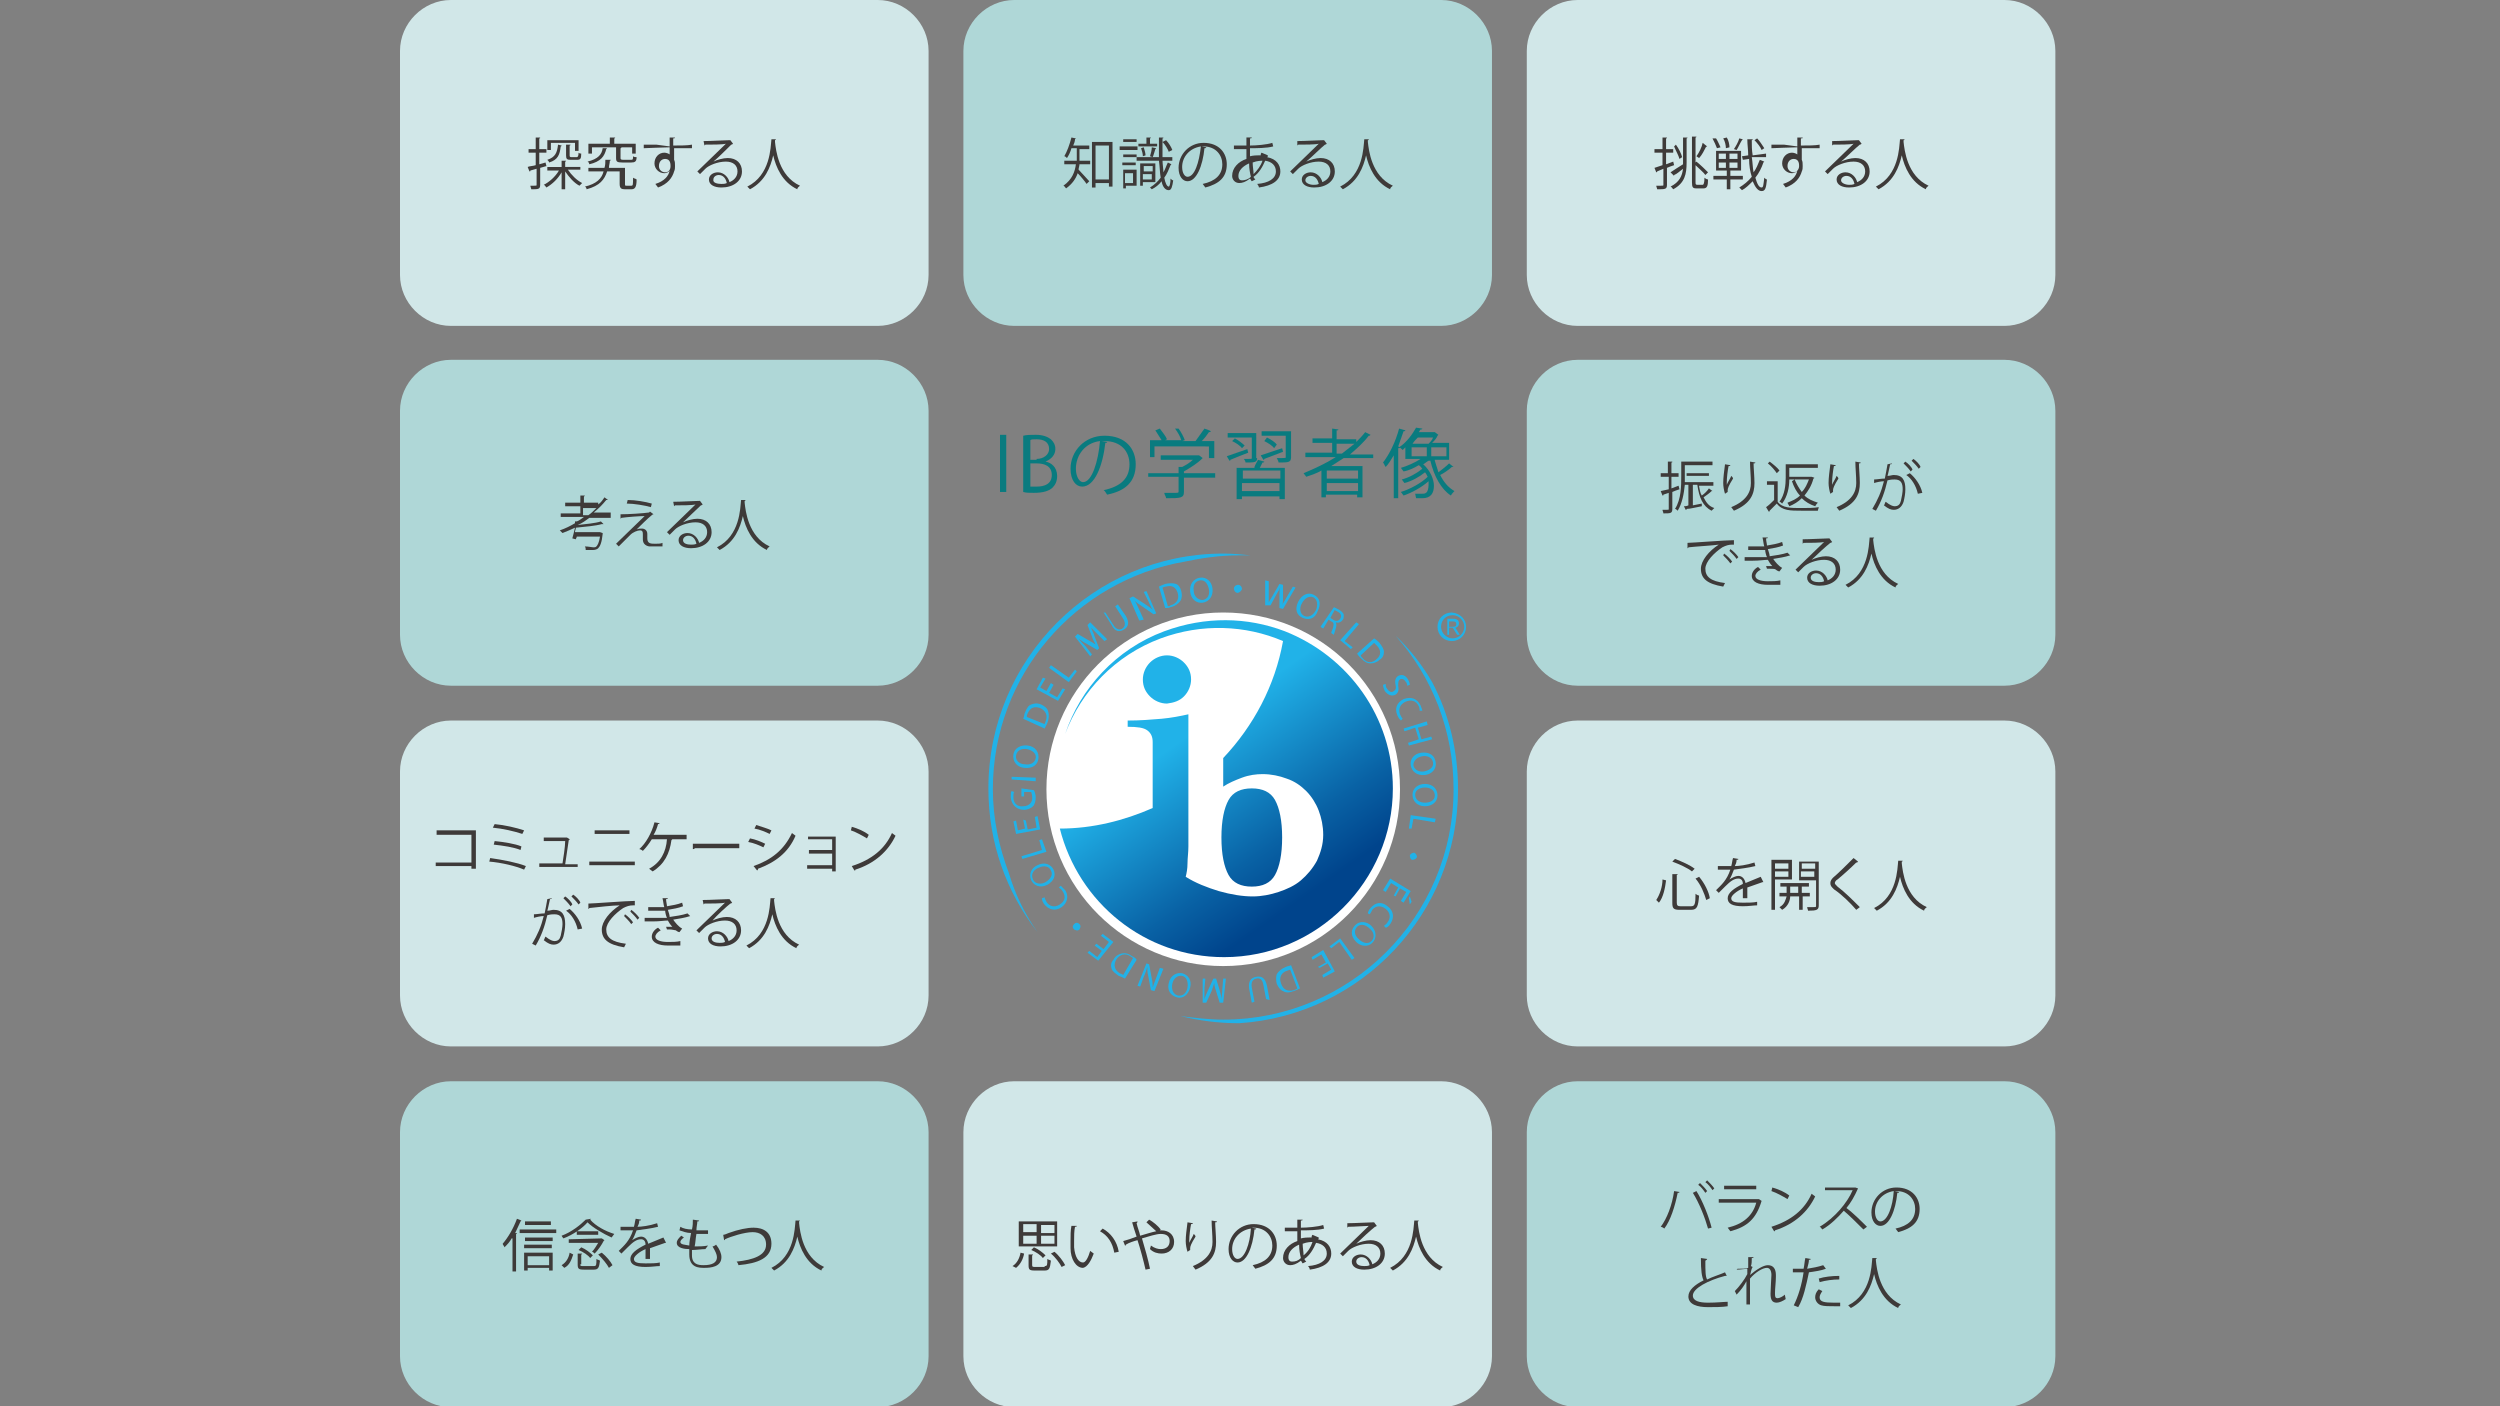 <?xml version="1.0" encoding="utf-8"?>
<!-- Generator: Adobe Illustrator 25.4.1, SVG Export Plug-In . SVG Version: 6.00 Build 0)  -->
<svg version="1.1" id="レイヤー_1" xmlns="http://www.w3.org/2000/svg" xmlns:xlink="http://www.w3.org/1999/xlink" x="0px"
	 y="0px" viewBox="0 0 280 157.5" style="enable-background:new 0 0 280 157.5;" xml:space="preserve">
<rect x="0" y="0" width="280" height="157.5" fill="#808080" stroke="none"/>
<style type="text/css">
	.st0{fill:#D1E7E8;}
	.st1{fill:#AFD7D7;}
	.st2{fill:#097B7F;}
	.st3{fill:#3E3A39;}
	.st4{fill:#21B2E8;}
	.st5{fill:#FFFFFF;}
	.st6{fill:url(#SVGID_1_);}
</style>
<g>
	<g>
		<path class="st0" d="M44.8,5.7c0-3.1,2.6-5.7,5.7-5.7h47.8c3.1,0,5.7,2.6,5.7,5.7v25.1c0,3.1-2.6,5.7-5.7,5.7H50.5
			c-3.1,0-5.7-2.6-5.7-5.7V5.7z"/>
	</g>
	<g>
		<path class="st1" d="M107.9,5.7c0-3.1,2.6-5.7,5.7-5.7h47.8c3.1,0,5.7,2.6,5.7,5.7v25.1c0,3.1-2.6,5.7-5.7,5.7h-47.8
			c-3.1,0-5.7-2.6-5.7-5.7V5.7z"/>
	</g>
	<g>
		<path class="st0" d="M171,5.7c0-3.1,2.6-5.7,5.7-5.7h47.8c3.1,0,5.7,2.6,5.7,5.7v25.1c0,3.1-2.6,5.7-5.7,5.7h-47.8
			c-3.1,0-5.7-2.6-5.7-5.7V5.7z"/>
	</g>
	<g>
		<path class="st1" d="M171,46c0-3.1,2.6-5.7,5.7-5.7h47.8c3.1,0,5.7,2.6,5.7,5.7v25.1c0,3.1-2.6,5.7-5.7,5.7h-47.8
			c-3.1,0-5.7-2.6-5.7-5.7V46z"/>
	</g>
	<g>
		<path class="st0" d="M44.8,86.4c0-3.1,2.6-5.7,5.7-5.7h47.8c3.1,0,5.7,2.6,5.7,5.7v25.1c0,3.1-2.6,5.7-5.7,5.7H50.5
			c-3.1,0-5.7-2.6-5.7-5.7V86.4z"/>
	</g>
	<g>
		<path class="st0" d="M171,86.4c0-3.1,2.6-5.7,5.7-5.7h47.8c3.1,0,5.7,2.6,5.7,5.7v25.1c0,3.1-2.6,5.7-5.7,5.7h-47.8
			c-3.1,0-5.7-2.6-5.7-5.7V86.4z"/>
	</g>
	<g>
		<path class="st1" d="M44.8,126.8c0-3.1,2.6-5.7,5.7-5.7h47.8c3.1,0,5.7,2.6,5.7,5.7v25.1c0,3.1-2.6,5.7-5.7,5.7H50.5
			c-3.1,0-5.7-2.6-5.7-5.7V126.8z"/>
	</g>
	<g>
		<path class="st0" d="M107.9,126.8c0-3.1,2.6-5.7,5.7-5.7h47.8c3.1,0,5.7,2.6,5.7,5.7v25.1c0,3.1-2.6,5.7-5.7,5.7h-47.8
			c-3.1,0-5.7-2.6-5.7-5.7V126.8z"/>
	</g>
	<g>
		<path class="st1" d="M171,126.8c0-3.1,2.6-5.7,5.7-5.7h47.8c3.1,0,5.7,2.6,5.7,5.7v25.1c0,3.1-2.6,5.7-5.7,5.7h-47.8
			c-3.1,0-5.7-2.6-5.7-5.7V126.8z"/>
	</g>
	<g>
		<g>
			<path class="st2" d="M112,48.7h0.7v6.4H112V48.7z"/>
			<path class="st2" d="M117.1,51.7c0.6,0.1,1.3,0.6,1.3,1.6c0,0.6-0.2,1-0.5,1.3c-0.4,0.4-1.1,0.6-2.1,0.6c-0.5,0-0.9,0-1.2-0.1
				v-6.3c0.4-0.1,0.9-0.1,1.4-0.1c0.8,0,1.3,0.2,1.7,0.5c0.3,0.3,0.5,0.6,0.5,1.1C118.2,50.9,117.8,51.4,117.1,51.7L117.1,51.7z
				 M116.1,51.4c0.8,0,1.4-0.5,1.4-1.1v0c0-0.8-0.6-1.1-1.4-1.1c-0.4,0-0.6,0-0.7,0.1v2.2H116.1z M115.4,54.5c0.2,0,0.4,0,0.7,0
				c0.9,0,1.7-0.3,1.7-1.3c0-1-0.8-1.3-1.7-1.3h-0.7V54.5z"/>
			<path class="st2" d="M124,49.5c0,0.1-0.1,0.1-0.2,0.1c-0.3,2.6-1.2,4.9-2.6,4.9c-0.7,0-1.3-0.7-1.3-2c0-2,1.6-3.7,3.8-3.7
				c2.4,0,3.5,1.5,3.5,3.2c0,2-1.2,3-3.2,3.4c-0.1-0.1-0.2-0.4-0.4-0.5c1.9-0.4,2.9-1.3,2.9-2.9c0-1.4-0.9-2.6-2.8-2.6
				c-0.1,0-0.2,0-0.3,0L124,49.5z M123.2,49.4c-1.7,0.2-2.7,1.6-2.7,3.1c0,0.9,0.4,1.5,0.8,1.5C122.3,54,123,51.7,123.2,49.4z"/>
			<path class="st2" d="M136.1,53v0.5h-3.5v1.6c0,0.7-0.4,0.7-2,0.7c0-0.2-0.2-0.4-0.2-0.6c0.4,0,0.8,0,1.1,0c0.5,0,0.5,0,0.5-0.2
				v-1.6h-3.4V53h3.4v-0.7l0.4,0c0.4-0.2,0.9-0.5,1.2-0.8H130V51h4.2l0.1,0l0.4,0.3c0,0-0.1,0.1-0.1,0.1c-0.5,0.5-1.3,1-2,1.4V53
				H136.1z M129.3,49.9v1.3h-0.5v-1.9h1.3c-0.2-0.3-0.5-0.8-0.7-1.1l0.5-0.2c0.3,0.4,0.7,0.9,0.8,1.2l-0.2,0.1h1.8
				c-0.1-0.4-0.4-0.9-0.7-1.3L132,48c0.3,0.4,0.6,1,0.7,1.3l-0.3,0.1h1.5c0.3-0.4,0.7-1,1-1.4c0.5,0.2,0.6,0.2,0.7,0.3
				c0,0.1-0.1,0.1-0.2,0.1c-0.2,0.3-0.5,0.7-0.8,1h1.4v1.9h-0.6v-1.3H129.3z"/>
			<path class="st2" d="M137.4,51.1c0.6-0.2,1.4-0.5,2.3-0.8l0.1,0.4c-0.8,0.3-1.5,0.6-2,0.8c0,0.1,0,0.1-0.1,0.1L137.4,51.1z
				 M140.8,51.3c0,0.5-0.3,0.5-1.3,0.5c0-0.1-0.1-0.3-0.2-0.4c0.2,0,0.4,0,0.5,0c0.4,0,0.4,0,0.4-0.1v-2.3h-2.7v-0.5h3.2V51.3z
				 M139.1,50.2c-0.2-0.3-0.7-0.6-1.1-0.8l0.3-0.3c0.4,0.2,0.9,0.6,1.1,0.8L139.1,50.2z M140.5,52.3c0.1-0.3,0.3-0.6,0.4-0.8
				l0.7,0.2c0,0.1-0.1,0.1-0.2,0.1c-0.1,0.2-0.2,0.4-0.3,0.6h2.8v3.5h-0.6v-0.3h-4.2v0.3h-0.6v-3.5H140.5z M143.4,53.6v-0.9h-4.2
				v0.9H143.4z M139.1,55h4.2v-0.9h-4.2V55z M143.7,50.6c-0.8,0.3-1.6,0.6-2.1,0.8c0,0.1,0,0.1-0.1,0.1l-0.3-0.5
				c0.6-0.2,1.5-0.5,2.4-0.8L143.7,50.6z M144.6,48.4v2.8c0,0.6-0.3,0.6-1.4,0.6c0-0.1-0.1-0.3-0.2-0.5c0.2,0,0.5,0,0.6,0
				c0.4,0,0.4,0,0.4-0.1v-2.4h-2.7v-0.5H144.6z M141.9,49c0.4,0.2,0.9,0.5,1.1,0.8l-0.3,0.4c-0.2-0.3-0.7-0.6-1.1-0.8L141.9,49z"/>
			<path class="st2" d="M153.8,51.3h-3.3c-0.5,0.3-0.9,0.6-1.4,0.9h3.5v3.5h-0.6v-0.3h-3.5v0.3h-0.5v-3c-0.5,0.3-1.1,0.5-1.7,0.7
				c-0.1-0.1-0.2-0.3-0.3-0.4c1.2-0.5,2.5-1.1,3.6-1.8h-3.4v-0.5h3v-1.1H147v-0.5h2.2V48l0.7,0.1c0,0.1-0.1,0.1-0.2,0.1v1h2.2v0.3
				c0.4-0.4,0.7-0.7,1-1.1l0.6,0.3c0,0-0.1,0.1-0.1,0.1c0,0,0,0-0.1,0c-0.6,0.8-1.3,1.4-2.1,2.1h2.6V51.3z M152.1,53.6v-0.9h-3.5
				v0.9H152.1z M148.6,55h3.5v-0.9h-3.5V55z M149.7,50.8h0.6c0.5-0.4,0.9-0.7,1.4-1.1h-2V50.8z"/>
			<path class="st2" d="M156.1,51c-0.3,0.5-0.6,1-0.9,1.3c-0.1-0.1-0.2-0.4-0.3-0.5c0.7-0.9,1.4-2.3,1.8-3.8l0.7,0.2
				c0,0.1-0.1,0.1-0.2,0.1c-0.2,0.6-0.4,1.1-0.6,1.7l0.2,0.1c0,0.1-0.1,0.1-0.2,0.1v5.6h-0.5V51z M160.7,51.6
				c0.1,0.4,0.3,0.9,0.4,1.3c0.4-0.3,0.9-0.7,1.2-1l0.5,0.4c0,0-0.1,0-0.2,0c-0.3,0.3-0.9,0.7-1.3,0.9c0.4,0.8,0.9,1.4,1.6,1.8
				c-0.1,0.1-0.3,0.3-0.4,0.5c-1.1-0.7-1.9-2.2-2.3-3.9H160c-0.2,0.1-0.4,0.3-0.6,0.4c0.8,0.7,1.2,1.7,1.2,2.4
				c0,0.9-0.4,1.4-1.3,1.4c-0.2,0-0.4,0-0.7,0c0-0.1-0.1-0.4-0.1-0.5c0.3,0,0.5,0,0.7,0c0.2,0,0.4,0,0.5-0.1
				c0.2-0.1,0.3-0.5,0.3-0.9c0-0.1,0-0.3,0-0.4c-0.8,0.7-1.9,1.3-2.8,1.6c-0.1-0.1-0.2-0.3-0.3-0.4c1-0.3,2.3-1,3-1.7
				c-0.1-0.2-0.2-0.4-0.3-0.5c-0.6,0.5-1.5,1-2.3,1.2c-0.1-0.1-0.2-0.3-0.3-0.4c0.8-0.2,1.7-0.7,2.3-1.2c-0.1-0.1-0.2-0.3-0.4-0.4
				c-0.5,0.3-1.1,0.6-1.7,0.7c-0.1-0.1-0.2-0.3-0.3-0.4c0.7-0.2,1.6-0.6,2.2-1h-1.7v-1.3c-0.1,0.1-0.2,0.2-0.3,0.3
				c-0.1-0.1-0.3-0.3-0.4-0.3c0.9-0.6,1.5-1.5,1.9-2.2l0.7,0.1c0,0.1-0.1,0.1-0.2,0.1c-0.1,0.1-0.1,0.2-0.2,0.3h1.6
				c0.1,0,0.2,0,0.2,0l0.4,0.3c0,0-0.1,0.1-0.1,0.1c-0.1,0.3-0.4,0.6-0.6,0.8h1.9v1.9H160.7z M158.1,50.1v1h1.7v-1H158.1z M160,49.7
				c0.2-0.2,0.4-0.4,0.5-0.7h-1.7c-0.2,0.2-0.4,0.4-0.6,0.7H160z M162,51.1v-1h-1.7v1H162z"/>
		</g>
	</g>
	<g>
		<g>
			<path class="st3" d="M61.2,18.6l-0.7,0.2v1.9c0,0.5-0.2,0.5-1,0.5c0-0.1-0.1-0.3-0.1-0.4c0.2,0,0.3,0,0.4,0c0.3,0,0.3,0,0.3-0.1
				v-1.8l-0.7,0.2c0,0.1,0,0.1-0.1,0.1l-0.2-0.5c0.2-0.1,0.6-0.1,0.9-0.2v-1.4h-0.8v-0.4h0.8v-1.3l0.5,0c0,0.1,0,0.1-0.1,0.1v1.2
				h0.8v0.4h-0.8v1.3l0.7-0.2L61.2,18.6z M65,19h-1.4c0.4,0.6,1,1.2,1.6,1.5c-0.1,0.1-0.2,0.2-0.3,0.3c-0.6-0.3-1.2-1-1.6-1.6v2
				h-0.4v-1.9c-0.4,0.7-1,1.3-1.7,1.7c-0.1-0.1-0.2-0.3-0.3-0.3c0.6-0.3,1.3-0.9,1.7-1.6h-1.3v-0.4h1.6V18l0.5,0c0,0,0,0.1-0.1,0.1
				v0.6H65V19z M62.9,16.3c0,0,0,0.1-0.1,0.1c-0.1,0.9-0.3,1.5-1.3,1.8c0-0.1-0.1-0.2-0.2-0.3c0.9-0.3,1.1-0.8,1.2-1.7L62.9,16.3z
				 M61.7,16v0.8h-0.4v-1.1h3.5v1.2h-0.4V16H61.7z M63.4,16.2l0.5,0c0,0,0,0.1-0.1,0.1v1.1c0,0.1,0,0.2,0.2,0.2h0.6
				c0.1,0,0.2-0.1,0.2-0.5c0.1,0.1,0.2,0.1,0.3,0.1c0,0.6-0.1,0.7-0.5,0.7h-0.7c-0.4,0-0.5-0.1-0.5-0.5V16.2z"/>
			<path class="st3" d="M70,20.6c0,0.2,0,0.2,0.2,0.2h0.5c0.2,0,0.2-0.1,0.2-0.9c0.1,0.1,0.3,0.1,0.4,0.2c0,0.9-0.2,1.1-0.6,1.1
				h-0.7c-0.4,0-0.6-0.1-0.6-0.6v-1.4h-1.4c-0.3,0.9-0.8,1.6-2.3,2c0-0.1-0.1-0.3-0.2-0.3c1.3-0.3,1.9-0.9,2.1-1.7h-1.7v-0.4h1.8
				c0.1-0.3,0.1-0.6,0.1-0.9c0.4,0,0.5,0,0.6,0c0,0.1-0.1,0.1-0.1,0.1c0,0.3-0.1,0.5-0.1,0.8H70V20.6z M68,16.6c0,0-0.1,0.1-0.1,0.1
				c-0.2,0.8-0.6,1.4-1.9,1.7c0-0.1-0.1-0.3-0.2-0.3c1.2-0.3,1.6-0.8,1.7-1.5L68,16.6z M66.3,16.5v0.7h-0.4v-1.1h2.4v-0.7l0.6,0
				c0,0,0,0.1-0.1,0.1v0.6h2.4v1.1h-0.4v-0.7H66.3z M69.1,16.5l0.5,0c0,0,0,0.1-0.1,0.1v1.1c0,0.1,0,0.2,0.3,0.2h0.9
				c0.2,0,0.2-0.1,0.2-0.4c0.1,0.1,0.3,0.1,0.4,0.1c0,0.5-0.2,0.6-0.6,0.6h-1c-0.6,0-0.7-0.1-0.7-0.5V16.5z"/>
			<path class="st3" d="M75,16.4c0-0.1,0-0.8,0-1l0.6,0c0,0.1-0.1,0.1-0.2,0.1c0,0.1,0,0.2,0,0.8c0.8,0,1.6,0,2.1-0.1v0.4
				c-0.5,0-1.3,0-2,0c0,0.5,0,0.9,0,1.3c0.1,0.2,0.1,0.4,0.1,0.7c0,0.2,0,0.4-0.1,0.6c-0.2,0.7-0.7,1.4-1.8,1.8
				c-0.1-0.1-0.2-0.3-0.3-0.4c1-0.3,1.5-0.9,1.6-1.5h0c-0.1,0.2-0.4,0.3-0.6,0.3c-0.6,0-1.1-0.5-1.1-1.1c0-0.7,0.5-1.2,1.1-1.2
				c0.2,0,0.5,0.1,0.6,0.2c0-0.1,0-0.5,0-0.8c-0.7,0-2.6,0.1-2.9,0.1l0-0.4l1.4,0L75,16.4z M75.1,18.6c0-0.2,0-0.8-0.6-0.8
				c-0.4,0-0.7,0.3-0.7,0.8c0,0.4,0.3,0.7,0.7,0.7C74.9,19.3,75.1,19,75.1,18.6z"/>
			<path class="st3" d="M79.9,18.1c0.4-0.2,1.1-0.4,1.6-0.4c1,0,1.6,0.6,1.6,1.5c0,1.1-1,1.8-2.3,1.8c-0.8,0-1.4-0.3-1.4-0.9
				c0-0.5,0.5-0.8,1-0.8c0.7,0,1.2,0.6,1.3,1.1c0.5-0.2,0.9-0.6,0.9-1.2c0-0.7-0.5-1.1-1.3-1.1c-0.9,0-1.9,0.4-2.3,0.8
				c-0.2,0.2-0.4,0.4-0.6,0.6l-0.3-0.3c0.6-0.6,2.4-2.3,3.2-3.1c-0.4,0.1-1.6,0.1-2.3,0.1c0,0-0.1,0.1-0.1,0.1l-0.1-0.5
				c0.8,0,2.5-0.1,2.9-0.1l0.1,0l0.3,0.4c0,0-0.1,0.1-0.2,0.1C81.6,16.5,80.4,17.7,79.9,18.1L79.9,18.1z M80.8,20.6
				c0.2,0,0.4,0,0.6-0.1c-0.1-0.5-0.4-0.9-0.9-0.9c-0.3,0-0.6,0.2-0.6,0.5C79.8,20.5,80.4,20.6,80.8,20.6z"/>
			<path class="st3" d="M86.9,15.6c0,0.1-0.1,0.1-0.1,0.1l0,0.2c0.1,0.9,0.4,3.8,2.8,4.9c-0.1,0.1-0.3,0.2-0.3,0.4
				c-1.7-0.8-2.4-2.5-2.7-3.8h0c-0.3,1.3-0.9,2.9-2.6,3.8c-0.1-0.1-0.2-0.2-0.3-0.3c2.6-1.3,2.6-4.4,2.7-5.3L86.9,15.6z"/>
		</g>
	</g>
	<g>
		<g>
			<path class="st3" d="M187.4,18.1l0.1,0.4c-0.3,0.1-0.6,0.2-0.8,0.3v1.9c0,0.5-0.2,0.5-1.1,0.5c0-0.1-0.1-0.3-0.1-0.4
				c0.2,0,0.4,0,0.5,0c0.3,0,0.3,0,0.3-0.1v-1.8l-0.7,0.3c0,0,0,0.1-0.1,0.1l-0.2-0.5c0.3-0.1,0.6-0.2,0.9-0.3v-1.4h-0.9v-0.4h0.9
				v-1.3l0.5,0c0,0.1,0,0.1-0.1,0.1v1.2h0.8v0.4h-0.8v1.3L187.4,18.1z M187.1,19.3c0.3-0.2,0.9-0.6,1.4-0.9v-3l0.5,0
				c0,0,0,0.1-0.1,0.1v2.7c0,1.3-0.2,2.3-1.5,3c-0.1-0.1-0.2-0.3-0.3-0.3c1-0.5,1.3-1.2,1.4-2c-0.4,0.3-0.7,0.6-1,0.7
				c0,0.1,0,0.1,0,0.1L187.1,19.3z M187.7,16.2c0.3,0.4,0.6,1,0.7,1.4l-0.3,0.2c-0.1-0.4-0.4-0.9-0.6-1.4L187.7,16.2z M189.9,20.4
				c0,0.2,0,0.3,0.2,0.3h0.6c0.1,0,0.2-0.2,0.2-0.8c0.1,0.1,0.3,0.2,0.4,0.2c0,0.7-0.1,1-0.5,1H190c-0.4,0-0.5-0.1-0.5-0.7v-5.1
				l0.5,0c0,0,0,0.1-0.1,0.1v2.8l0.1-0.1c0.5,0.4,1,0.9,1.3,1.2l-0.3,0.3c-0.2-0.3-0.7-0.7-1.1-1.1V20.4z M191.2,16.4
				c0,0-0.1,0.1-0.1,0c-0.2,0.4-0.5,1-0.8,1.3l-0.3-0.2c0.3-0.4,0.6-1,0.7-1.5L191.2,16.4z"/>
			<path class="st3" d="M195.2,20.1h-1.4v1.1h-0.4v-1.1h-1.5v-0.4h1.5v-0.6h-1.2v-2.2h2.8v2.2h-1.2v0.6h1.4V20.1z M192.2,15.5
				c0.2,0.3,0.4,0.8,0.5,1l-0.4,0.1c-0.1-0.3-0.3-0.7-0.5-1.1L192.2,15.5z M192.5,17.2v0.6h0.8v-0.6H192.5z M192.5,18.2v0.6h0.8
				v-0.6H192.5z M193.4,15.4c0.2,0.3,0.3,0.8,0.3,1.1l-0.4,0.1c0-0.3-0.1-0.8-0.3-1.1L193.4,15.4z M194.6,17.8v-0.6h-0.9v0.6H194.6z
				 M194.6,18.8v-0.6h-0.9v0.6H194.6z M195.2,15.6c0,0-0.1,0.1-0.1,0.1c-0.2,0.3-0.4,0.8-0.6,1.1c0,0-0.3-0.1-0.3-0.1
				c0.2-0.3,0.5-0.8,0.6-1.2L195.2,15.6z M196.2,17.6c0.1,0.6,0.1,1.2,0.2,1.7c0.3-0.4,0.5-0.9,0.7-1.4l0.5,0.2c0,0-0.1,0.1-0.1,0.1
				c-0.2,0.6-0.5,1.2-0.9,1.7c0.2,0.7,0.4,1.1,0.7,1.1c0.2,0,0.2-0.3,0.3-1.1c0.1,0.1,0.2,0.2,0.3,0.2c-0.1,1-0.2,1.3-0.6,1.3
				c-0.4,0-0.7-0.4-1-1.1c-0.4,0.4-0.8,0.8-1.2,1c-0.1-0.1-0.2-0.2-0.3-0.3c0.5-0.3,1-0.7,1.4-1.2c-0.2-0.6-0.3-1.3-0.3-2l-0.7,0.1
				l-0.1-0.4l0.7-0.1c0-0.6-0.1-1.2-0.1-1.8l0.6,0c0,0.1,0,0.1-0.1,0.1c0,0.6,0,1.1,0.1,1.7l1.5-0.2l0,0.4L196.2,17.6z M196.8,15.5
				c0.3,0.3,0.6,0.8,0.8,1.1l-0.3,0.2c-0.1-0.3-0.5-0.8-0.8-1.1L196.8,15.5z"/>
			<path class="st3" d="M201.3,16.4c0-0.1,0-0.8,0-1l0.6,0c0,0.1,0,0.1-0.2,0.1c0,0.1,0,0.2,0,0.8c0.8,0,1.6,0,2.1-0.1v0.4
				c-0.5,0-1.3,0-2,0c0,0.5,0,0.9,0,1.3c0.1,0.2,0.1,0.4,0.1,0.7c0,0.2,0,0.4-0.1,0.6c-0.2,0.7-0.7,1.4-1.8,1.8
				c-0.1-0.1-0.2-0.3-0.3-0.4c1-0.3,1.5-0.9,1.6-1.5h0c-0.1,0.2-0.4,0.3-0.6,0.3c-0.6,0-1.1-0.5-1.1-1.1c0-0.7,0.5-1.2,1.1-1.2
				c0.2,0,0.5,0.1,0.6,0.2c0-0.1,0-0.5,0-0.8c-0.7,0-2.6,0.1-2.9,0.1l0-0.4l1.4,0L201.3,16.4z M201.5,18.6c0-0.2,0-0.8-0.6-0.8
				c-0.4,0-0.7,0.3-0.7,0.8c0,0.4,0.3,0.7,0.7,0.7C201.2,19.3,201.5,19,201.5,18.6z"/>
			<path class="st3" d="M206.2,18.1c0.4-0.2,1.1-0.4,1.6-0.4c1,0,1.6,0.6,1.6,1.5c0,1.1-1,1.8-2.3,1.8c-0.8,0-1.4-0.3-1.4-0.9
				c0-0.5,0.5-0.8,1-0.8c0.7,0,1.2,0.6,1.3,1.1c0.5-0.2,0.9-0.6,0.9-1.2c0-0.7-0.5-1.1-1.3-1.1c-0.9,0-1.9,0.4-2.3,0.8
				c-0.2,0.2-0.4,0.4-0.6,0.6l-0.3-0.3c0.6-0.6,2.4-2.3,3.2-3.1c-0.4,0.1-1.6,0.1-2.3,0.1c0,0-0.1,0.1-0.1,0.1l0-0.5
				c0.8,0,2.5-0.1,2.9-0.1l0.1,0l0.3,0.4c0,0-0.1,0.1-0.2,0.1C207.9,16.5,206.7,17.7,206.2,18.1L206.2,18.1z M207.1,20.7
				c0.2,0,0.4,0,0.6-0.1c-0.1-0.5-0.4-0.9-0.9-0.9c-0.3,0-0.6,0.2-0.6,0.5C206.2,20.5,206.7,20.7,207.1,20.7z"/>
			<path class="st3" d="M213.3,15.6c0,0.1,0,0.1-0.1,0.1l0,0.2c0.1,0.9,0.4,3.8,2.8,4.9c-0.1,0.1-0.3,0.2-0.3,0.4
				c-1.7-0.8-2.4-2.5-2.7-3.8h0c-0.3,1.3-0.9,2.9-2.6,3.8c-0.1-0.1-0.2-0.2-0.3-0.3c2.6-1.3,2.6-4.4,2.7-5.3L213.3,15.6z"/>
		</g>
	</g>
	<g>
		<g>
			<path class="st1" d="M44.8,46c0-3.1,2.6-5.7,5.7-5.7h47.8c3.1,0,5.7,2.6,5.7,5.7v25.1c0,3.1-2.6,5.7-5.7,5.7H50.5
				c-3.1,0-5.7-2.6-5.7-5.7V46z"/>
		</g>
		<g>
			<g>
				<path class="st3" d="M68.4,58H66c-0.4,0.3-0.8,0.6-1.3,0.8l0,0c0.9-0.1,2-0.2,2.6-0.4l0.3,0.3c0,0,0,0-0.1,0c0,0,0,0-0.1,0
					c-0.7,0.2-1.9,0.3-2.9,0.4c0,0.2-0.1,0.3-0.1,0.5h2.7l0.1,0l0.3,0.1c0,0,0,0.1,0,0.1c-0.1,1-0.3,1.4-0.5,1.6
					c-0.1,0.1-0.3,0.2-0.6,0.2c-0.2,0-0.5,0-0.8,0c0-0.1,0-0.3-0.1-0.4c0.4,0,0.8,0.1,1,0.1c0.1,0,0.2,0,0.3-0.1
					c0.1-0.1,0.3-0.4,0.4-1.1h-2.6c0,0.1-0.1,0.2-0.1,0.3l-0.4-0.1c0.1-0.3,0.2-0.8,0.3-1.2c-0.4,0.2-0.9,0.4-1.4,0.6
					c-0.1-0.1-0.2-0.2-0.3-0.3c0.6-0.2,1.2-0.5,1.7-0.8l0-0.2l0.2,0c0.3-0.1,0.5-0.3,0.8-0.5h-2.6v-0.4h2.2v-0.8h-1.7v-0.4h1.7v-0.8
					l0.5,0c0,0,0,0.1-0.1,0.1v0.7H67v0.2c0.3-0.2,0.5-0.5,0.7-0.8l0.4,0.3c0,0-0.1,0-0.1,0c0,0,0,0-0.1,0c-0.4,0.5-0.9,1-1.4,1.4
					h1.9V58z M65.3,57.7h0.6c0.3-0.2,0.6-0.5,0.9-0.8h-1.5V57.7z"/>
				<path class="st3" d="M71.3,59.3c0.2-0.1,0.4-0.1,0.6-0.1c0.3,0,0.6,0.2,0.6,0.6c0,0.2,0,0.4,0,0.5c0,0.6,0.4,0.6,0.9,0.6
					c0.3,0,0.6,0,0.8-0.1c0,0.3,0,0.4,0,0.4c-0.2,0-0.5,0-0.8,0c-0.3,0-0.5,0-0.7,0c-0.5-0.1-0.7-0.4-0.7-0.8c0-0.1,0-0.4,0-0.6
					c0-0.3-0.1-0.4-0.3-0.4c-0.3,0-0.8,0.2-1.1,0.5c-0.4,0.4-1,1-1.3,1.3c0,0-0.1-0.1-0.3-0.3c0.6-0.6,2.6-2.5,3.2-3.1
					c-0.5,0-1.9,0.1-2.6,0.2c0,0-0.1,0.1-0.1,0.1l0-0.5c0.9,0,2.5-0.1,3.2-0.2l0.1-0.1l0.4,0.3c0,0-0.1,0-0.2,0.1
					C72.5,58.1,71.8,58.8,71.3,59.3L71.3,59.3z M72.9,56.8c-0.7-0.2-1.9-0.4-2.7-0.4l0.1-0.4c0.9,0,2,0.2,2.7,0.4L72.9,56.8z"/>
				<path class="st3" d="M76.5,58.5c0.4-0.2,1.1-0.4,1.6-0.4c1,0,1.6,0.6,1.6,1.5c0,1.1-1,1.8-2.3,1.8c-0.8,0-1.4-0.3-1.4-0.9
					c0-0.5,0.5-0.8,1-0.8c0.7,0,1.2,0.6,1.3,1.1c0.5-0.2,0.9-0.6,0.9-1.2c0-0.7-0.5-1.1-1.3-1.1c-0.9,0-1.9,0.4-2.3,0.8
					c-0.2,0.2-0.4,0.4-0.6,0.6l-0.3-0.3c0.6-0.6,2.4-2.3,3.2-3.1c-0.4,0.1-1.6,0.1-2.3,0.1c0,0-0.1,0.1-0.1,0.1l-0.1-0.5
					c0.8,0,2.5-0.1,2.9-0.1l0.1,0l0.3,0.4c0,0-0.1,0.1-0.2,0.1C78.2,56.9,77,58,76.5,58.5L76.5,58.5z M77.4,61c0.2,0,0.4,0,0.6-0.1
					c-0.1-0.5-0.4-0.9-0.9-0.9c-0.3,0-0.6,0.2-0.6,0.5C76.5,60.9,77,61,77.4,61z"/>
				<path class="st3" d="M83.5,56c0,0.1-0.1,0.1-0.1,0.1l0,0.2c0.1,0.9,0.4,3.8,2.8,4.9c-0.1,0.1-0.3,0.2-0.3,0.4
					c-1.7-0.8-2.4-2.5-2.7-3.8h0c-0.3,1.3-0.9,2.9-2.6,3.8c-0.1-0.1-0.2-0.2-0.3-0.3c2.6-1.3,2.6-4.4,2.7-5.3L83.5,56z"/>
			</g>
		</g>
	</g>
	<g>
		<g>
			<path class="st3" d="M53.3,93v4.3h-0.5v-0.3h-4v-0.4h4v-3.1h-3.9V93H53.3z"/>
			<path class="st3" d="M54.9,96.1c1.4,0.2,3,0.5,4,0.9l-0.2,0.4c-0.9-0.4-2.6-0.8-3.9-0.9L54.9,96.1z M55.4,94.2
				c1,0.1,2.3,0.3,3,0.6l-0.1,0.4c-0.7-0.3-2-0.5-3-0.6L55.4,94.2z M55.4,92.3c1.1,0.1,2.4,0.4,3.3,0.7l-0.2,0.4
				c-0.9-0.3-2.2-0.6-3.3-0.7L55.4,92.3z"/>
			<path class="st3" d="M64.7,96.7v0.4h-4.3v-0.4H63c0.1-0.6,0.3-1.9,0.3-2.5h-2.4v-0.4h2.5l0.1,0l0.3,0.2c0,0,0,0.1-0.1,0.1
				c-0.1,0.7-0.3,2-0.4,2.7H64.7z"/>
			<path class="st3" d="M71.1,96.5v0.4H66v-0.4H71.1z M70.5,93v0.4h-3.9V93H70.5z"/>
			<path class="st3" d="M76.9,93.6V94h-1.6c0,0-0.1,0.1-0.1,0.1c-0.2,1.5-0.8,2.7-2.1,3.5c-0.1-0.1-0.3-0.2-0.4-0.3
				c1.3-0.7,1.9-1.9,2-3.3H73c-0.3,0.5-0.7,1-1,1.3c-0.1-0.1-0.3-0.2-0.4-0.2c0.7-0.6,1.4-1.8,1.7-3l0.6,0.1c0,0-0.1,0.1-0.2,0.1
				c-0.1,0.4-0.3,0.9-0.5,1.2H76.9z"/>
			<path class="st3" d="M77.6,94.5h5.2V95h-5c0,0.1-0.1,0.1-0.2,0.1L77.6,94.5z"/>
			<path class="st3" d="M84,93.9c0.6,0.1,1.3,0.4,1.7,0.6l-0.2,0.4c-0.4-0.2-1.1-0.5-1.7-0.6L84,93.9z M84.4,97
				c2-0.7,3.4-1.8,4.3-3.7c0.1,0.1,0.3,0.2,0.4,0.3c-0.8,1.9-2.3,3-4.2,3.7c0,0.1,0,0.1-0.1,0.2L84.4,97z M84.7,92.4
				c0.6,0.2,1.3,0.4,1.7,0.6l-0.2,0.4c-0.4-0.2-1.1-0.5-1.7-0.6L84.7,92.4z"/>
			<path class="st3" d="M93.6,93.8v3.8h-0.4v-0.3h-2.8v-0.4h2.8v-1.3h-2.6v-0.4h2.6v-1.2h-2.7v-0.3H93.6z"/>
			<path class="st3" d="M95.4,92.6c0.7,0.2,1.4,0.5,1.9,0.9l-0.2,0.4c-0.5-0.3-1.2-0.7-1.8-0.9L95.4,92.6z M95.4,97
				c2.2-0.7,3.7-1.9,4.5-3.7c0.1,0.1,0.3,0.2,0.4,0.3c-0.8,1.7-2.3,3.1-4.5,3.8c0,0.1,0,0.1-0.1,0.1L95.4,97z"/>
			<path class="st3" d="M61.8,100.6c0,0.1-0.1,0.1-0.2,0.1c-0.1,0.4-0.2,1-0.3,1.3c0.3,0,0.5-0.1,0.7-0.1c1,0,1.3,0.6,1.3,1.6
				c0,0.5-0.1,1-0.2,1.4c-0.2,0.6-0.6,0.9-1.1,0.9c-0.3,0-0.6-0.1-1.1-0.5c0.1-0.1,0.1-0.3,0.2-0.4c0.5,0.4,0.8,0.5,1,0.5
				c0.4,0,0.6-0.2,0.7-0.6c0.1-0.4,0.2-1,0.2-1.3c0-0.7-0.2-1.1-0.9-1.1c-0.2,0-0.4,0-0.8,0.1c-0.3,1.3-0.7,2.4-1.3,3.4l-0.4-0.2
				c0.6-1,1-1.9,1.3-3.1c-0.3,0-0.8,0.1-1.1,0.2l0-0.4c0.3,0,0.8-0.1,1.2-0.1c0.1-0.5,0.2-1,0.3-1.6L61.8,100.6z M63.3,100.4
				c0.3,0.2,0.7,0.6,0.8,0.9l-0.2,0.2c-0.2-0.3-0.6-0.7-0.8-0.9L63.3,100.4z M64.7,104.1c-0.2-0.9-0.7-1.7-1.3-2.1l0.4-0.2
				c0.6,0.5,1.2,1.3,1.4,2.2L64.7,104.1z M64.2,100.2c0.3,0.2,0.7,0.6,0.8,0.9l-0.2,0.2c-0.2-0.3-0.6-0.7-0.8-0.9L64.2,100.2z"/>
			<path class="st3" d="M65.9,101.2c0.5,0,4.3-0.3,5.2-0.3l0,0.5c-0.1,0-0.2,0-0.2,0c-0.4,0-0.7,0.1-1.1,0.3
				c-0.9,0.6-1.9,1.6-1.9,2.4c0,0.9,0.6,1.4,2.2,1.6l-0.2,0.4c-1.8-0.3-2.5-0.9-2.5-2c0-0.9,0.9-2,2-2.7c-0.7,0-2.5,0.2-3.4,0.3
				c0,0.1-0.1,0.1-0.1,0.1L65.9,101.2z M70,102.4c0.3,0.2,0.7,0.6,0.9,0.9l-0.2,0.2c-0.2-0.3-0.6-0.7-0.8-0.9L70,102.4z M70.7,101.9
				c0.3,0.2,0.7,0.6,0.9,0.9l-0.2,0.2c-0.2-0.3-0.5-0.6-0.8-0.9L70.7,101.9z"/>
			<path class="st3" d="M77.3,102.6c-0.6,0.2-1.3,0.3-1.9,0.4c0.2,0.3,0.6,0.8,1,1l-0.3,0.4c-0.1,0-0.3-0.1-0.4-0.2
				c-0.1,0-0.4-0.1-0.7-0.1c-0.1,0-0.2,0-0.3,0l-0.1-0.3c0.2,0,0.5,0,0.7,0c-0.2-0.2-0.4-0.5-0.5-0.7c-0.4,0-0.9,0.1-1.7,0.1
				c-0.3,0-0.7,0-0.9,0l0-0.4c0.3,0,0.6,0,1,0c0.5,0,1,0,1.5,0c-0.1-0.2-0.2-0.6-0.2-0.8c-0.3,0-0.5,0-0.8,0c-0.3,0-0.8,0-1.1,0
				v-0.4c0.4,0,0.8,0,1.1,0c0.2,0,0.5,0,0.7,0c-0.1-0.3-0.1-0.6-0.2-1l0.6,0c0,0.1-0.1,0.1-0.2,0.1c0,0.3,0.1,0.6,0.1,0.8
				c0.6-0.1,1.2-0.2,1.7-0.4l0.1,0.4c-0.5,0.2-1.1,0.3-1.7,0.4c0.1,0.3,0.2,0.6,0.2,0.8c0.7-0.1,1.4-0.2,2-0.4L77.3,102.6z
				 M76.2,105.9c-0.3,0-0.8,0-1.4,0c-1,0-1.8-0.3-1.8-1c0-0.4,0.3-0.8,0.7-1l0.3,0.3c-0.4,0.2-0.6,0.5-0.6,0.7
				c0,0.4,0.6,0.6,1.4,0.6c0.5,0,1,0,1.4-0.1L76.2,105.9z"/>
			<path class="st3" d="M79.8,103.1c0.4-0.2,1.1-0.4,1.6-0.4c1,0,1.6,0.6,1.6,1.5c0,1.1-1,1.8-2.3,1.8c-0.8,0-1.4-0.3-1.4-0.9
				c0-0.5,0.5-0.8,1-0.8c0.7,0,1.2,0.6,1.3,1.1c0.5-0.2,0.9-0.6,0.9-1.2c0-0.7-0.5-1.1-1.3-1.1c-0.9,0-1.9,0.4-2.3,0.8
				c-0.2,0.2-0.4,0.4-0.6,0.6l-0.3-0.3c0.6-0.6,2.4-2.3,3.2-3.1c-0.4,0.1-1.6,0.1-2.3,0.1c0,0-0.1,0.1-0.1,0.1l-0.1-0.5
				c0.8,0,2.5-0.1,2.9-0.1l0.1,0l0.3,0.4c0,0-0.1,0.1-0.2,0.1C81.4,101.5,80.2,102.6,79.8,103.1L79.8,103.1z M80.6,105.6
				c0.2,0,0.4,0,0.6-0.1c-0.1-0.5-0.4-0.9-0.9-0.9c-0.3,0-0.6,0.2-0.6,0.5C79.7,105.5,80.2,105.6,80.6,105.6z"/>
			<path class="st3" d="M86.8,100.6c0,0-0.1,0.1-0.1,0.1l0,0.2c0.1,0.9,0.4,3.8,2.8,4.9c-0.1,0.1-0.3,0.2-0.3,0.4
				c-1.7-0.8-2.4-2.5-2.7-3.8h0c-0.3,1.3-0.9,2.9-2.6,3.8c-0.1-0.1-0.2-0.2-0.3-0.3c2.6-1.3,2.6-4.4,2.7-5.3L86.8,100.6z"/>
		</g>
	</g>
	<g>
		<g>
			<path class="st3" d="M188,54.4l0.1,0.4c-0.3,0.1-0.6,0.2-0.8,0.3v1.9c0,0.5-0.2,0.5-1,0.5c0-0.1-0.1-0.3-0.1-0.4
				c0.2,0,0.3,0,0.4,0c0.3,0,0.3,0,0.3-0.1v-1.8l-0.6,0.2c0,0.1,0,0.1-0.1,0.1l-0.2-0.5l0.9-0.2v-1.4H186v-0.4h0.8v-1.3l0.5,0
				c0,0.1,0,0.1-0.1,0.1v1.2h0.8v0.4h-0.8v1.3L188,54.4z M190.3,54.5c0.1,0.4,0.1,0.7,0.3,1c0.3-0.2,0.6-0.5,0.8-0.8l0.4,0.3
				c0,0-0.1,0-0.1,0c-0.2,0.2-0.6,0.5-0.9,0.7c0.3,0.6,0.6,1,1.2,1.2c-0.1,0.1-0.2,0.2-0.3,0.3c-1-0.5-1.4-1.5-1.6-2.9h-0.5v2.3
				l1-0.2l0,0.3c-0.6,0.1-1.3,0.3-1.7,0.3c0,0.1,0,0.1-0.1,0.1l-0.2-0.4c0.1,0,0.3,0,0.5-0.1v-2.3h-0.4c-0.1,1-0.3,2.1-0.8,2.9
				c-0.1-0.1-0.2-0.2-0.3-0.2c0.7-1.1,0.7-2.6,0.7-3.7v-1.6h3.5v0.4h-3.1v1.2c0,0.2,0,0.4,0,0.7h3.2v0.4H190.3z M191.4,53.3h-2.5V53
				h2.5V53.3z"/>
			<path class="st3" d="M193.2,55.3c-0.1-0.3-0.2-0.8-0.2-1.2c0-0.6,0.1-1.3,0.2-2.1l0.6,0.1c0,0.1-0.1,0.1-0.2,0.1
				c-0.1,0.5-0.2,1.3-0.2,1.8c0,0.1,0,0.3,0,0.3c0.1-0.3,0.4-0.7,0.5-1c0.1,0.1,0.2,0.2,0.2,0.3c-0.5,0.8-0.6,1.1-0.6,1.3
				c0,0.1,0,0.1,0,0.2L193.2,55.3z M196.6,51.8c0,0.1-0.1,0.1-0.2,0.1c0,0.5,0.1,1.5,0.1,2.2c0,1.2-0.4,2.3-2.3,3.1
				c-0.1-0.1-0.2-0.3-0.3-0.4c1.7-0.7,2.2-1.7,2.2-2.7c0-0.8-0.1-1.7-0.1-2.4L196.6,51.8z"/>
			<path class="st3" d="M199.1,54.1v2.1c0.5,0.7,1.5,0.7,2.6,0.7c0.7,0,1.5,0,2-0.1c0,0.1-0.1,0.3-0.1,0.4c-0.4,0-1.1,0-1.8,0
				c-1.3,0-2.2,0-2.8-0.8c-0.3,0.3-0.6,0.6-0.8,0.8c0,0.1,0,0.1-0.1,0.1l-0.3-0.5c0.3-0.2,0.6-0.5,0.9-0.8v-1.7h-0.8v-0.4H199.1z
				 M198.2,51.7c0.4,0.3,0.9,0.7,1.1,1L199,53c-0.2-0.3-0.6-0.8-1-1.1L198.2,51.7z M201,53.7c0.2,0.5,0.5,1,0.8,1.4
				c0.4-0.4,0.6-0.9,0.8-1.4h-2.2c0,0.9-0.2,1.9-0.8,2.7c-0.1-0.1-0.2-0.2-0.3-0.2c0.6-0.8,0.7-1.9,0.7-2.7v-1.5h3.6v0.4h-3.2v1h2.4
				l0.1,0l0.3,0.1c0,0,0,0.1-0.1,0.1c-0.2,0.8-0.6,1.4-1,1.9c0.4,0.4,0.9,0.6,1.5,0.8c-0.1,0.1-0.2,0.2-0.3,0.4
				c-0.6-0.2-1.1-0.5-1.5-0.9c-0.4,0.4-0.9,0.7-1.4,0.9c0-0.1-0.2-0.3-0.2-0.4c0.5-0.2,1-0.4,1.4-0.8c-0.4-0.4-0.7-1-0.9-1.6
				L201,53.7z"/>
			<path class="st3" d="M205,55.3c-0.1-0.3-0.2-0.8-0.2-1.2c0-0.6,0.1-1.3,0.2-2.1l0.6,0.1c0,0.1-0.1,0.1-0.2,0.1
				c-0.1,0.5-0.2,1.3-0.2,1.8c0,0.1,0,0.3,0,0.3c0.1-0.3,0.4-0.7,0.5-1c0.1,0.1,0.2,0.2,0.2,0.3c-0.5,0.8-0.6,1.1-0.6,1.3
				c0,0.1,0,0.1,0,0.2L205,55.3z M208.4,51.8c0,0.1-0.1,0.1-0.2,0.1c0,0.5,0.1,1.5,0.1,2.2c0,1.2-0.4,2.3-2.3,3.1
				c-0.1-0.1-0.2-0.3-0.3-0.4c1.7-0.7,2.2-1.7,2.2-2.7c0-0.8-0.1-1.7-0.1-2.4L208.4,51.8z"/>
			<path class="st3" d="M211.9,51.9c0,0.1-0.1,0.1-0.2,0.1c-0.1,0.4-0.2,1-0.3,1.3c0.3,0,0.5-0.1,0.7-0.1c1,0,1.3,0.6,1.3,1.6
				c0,0.5-0.1,1-0.2,1.4c-0.2,0.6-0.6,0.9-1.1,0.9c-0.3,0-0.6-0.1-1.1-0.5c0.1-0.1,0.1-0.3,0.2-0.4c0.5,0.4,0.8,0.5,1,0.5
				c0.4,0,0.6-0.2,0.7-0.6c0.1-0.4,0.2-1,0.2-1.3c0-0.7-0.2-1.1-0.9-1.1c-0.2,0-0.4,0-0.8,0.1c-0.3,1.3-0.7,2.4-1.3,3.4l-0.4-0.2
				c0.6-1,1-1.9,1.3-3.1c-0.3,0-0.8,0.1-1.1,0.2l0-0.4c0.3,0,0.8-0.1,1.2-0.1c0.1-0.5,0.2-1,0.3-1.6L211.9,51.9z M213.4,51.7
				c0.3,0.2,0.7,0.6,0.8,0.9l-0.2,0.2c-0.2-0.3-0.6-0.7-0.8-0.9L213.4,51.7z M214.8,55.3c-0.2-0.9-0.7-1.7-1.3-2.1l0.4-0.2
				c0.6,0.5,1.2,1.3,1.4,2.2L214.8,55.3z M214.3,51.4c0.3,0.2,0.7,0.6,0.8,0.9l-0.2,0.2c-0.2-0.3-0.6-0.7-0.8-0.9L214.3,51.4z"/>
			<path class="st3" d="M189,60.8c0.5,0,4.3-0.3,5.2-0.3l0,0.5c-0.1,0-0.2,0-0.2,0c-0.4,0-0.7,0.1-1.1,0.3c-0.9,0.6-1.9,1.6-1.9,2.4
				c0,0.9,0.6,1.4,2.2,1.6l-0.2,0.4c-1.8-0.3-2.5-0.9-2.5-2c0-0.9,0.9-2,2-2.7c-0.7,0.1-2.5,0.2-3.4,0.3c0,0.1-0.1,0.1-0.1,0.1
				L189,60.8z M193.1,62c0.3,0.2,0.7,0.6,0.9,0.9l-0.2,0.2c-0.2-0.3-0.6-0.7-0.8-0.9L193.1,62z M193.8,61.5c0.3,0.2,0.7,0.6,0.9,0.9
				l-0.2,0.2c-0.2-0.3-0.5-0.6-0.8-0.9L193.8,61.5z"/>
			<path class="st3" d="M200.5,62.2c-0.6,0.2-1.3,0.3-1.9,0.4c0.2,0.3,0.6,0.8,1,1l-0.3,0.4c-0.1,0-0.3-0.1-0.4-0.2
				c-0.1-0.1-0.4-0.1-0.7-0.1c-0.1,0-0.2,0-0.3,0l-0.1-0.3c0.2,0,0.5,0,0.7,0c-0.2-0.2-0.4-0.5-0.5-0.7c-0.4,0-0.9,0.1-1.7,0.1
				c-0.3,0-0.7,0-0.9,0l0-0.4c0.3,0,0.6,0,1,0c0.5,0,1,0,1.5,0c-0.1-0.2-0.2-0.6-0.2-0.8c-0.3,0-0.5,0-0.8,0c-0.3,0-0.8,0-1.1,0
				v-0.4c0.4,0,0.8,0,1.1,0c0.2,0,0.5,0,0.7,0c-0.1-0.3-0.1-0.6-0.2-1l0.6,0c0,0.1-0.1,0.1-0.2,0.1c0,0.3,0.1,0.6,0.1,0.8
				c0.6-0.1,1.2-0.2,1.7-0.4l0.1,0.4c-0.5,0.2-1.1,0.3-1.7,0.4c0.1,0.3,0.2,0.6,0.2,0.8c0.7-0.1,1.4-0.2,2-0.4L200.5,62.2z
				 M199.4,65.5c-0.3,0-0.8,0-1.4,0c-1,0-1.8-0.3-1.8-1c0-0.4,0.3-0.8,0.7-1l0.3,0.3c-0.4,0.2-0.6,0.5-0.6,0.7
				c0,0.4,0.6,0.6,1.4,0.6c0.5,0,1,0,1.4-0.1L199.4,65.5z"/>
			<path class="st3" d="M202.9,62.7c0.4-0.2,1.1-0.4,1.6-0.4c1,0,1.6,0.6,1.6,1.5c0,1.1-1,1.8-2.3,1.8c-0.8,0-1.4-0.3-1.4-0.9
				c0-0.5,0.5-0.8,1-0.8c0.7,0,1.2,0.6,1.3,1.1c0.5-0.2,0.9-0.6,0.9-1.2c0-0.7-0.5-1.1-1.3-1.1c-0.9,0-1.9,0.4-2.3,0.8
				c-0.2,0.2-0.4,0.4-0.6,0.6l-0.3-0.3c0.6-0.6,2.4-2.3,3.2-3.1c-0.4,0.1-1.6,0.1-2.3,0.1c0,0-0.1,0.1-0.1,0.1l0-0.5
				c0.8,0,2.5-0.1,2.9-0.1l0.1,0l0.3,0.4c0,0-0.1,0.1-0.2,0.1C204.6,61.1,203.4,62.2,202.9,62.7L202.9,62.7z M203.7,65.2
				c0.2,0,0.4,0,0.6-0.1c-0.1-0.5-0.4-0.9-0.9-0.9c-0.3,0-0.6,0.2-0.6,0.5C202.8,65.1,203.3,65.2,203.7,65.2z"/>
			<path class="st3" d="M209.9,60.2c0,0.1,0,0.1-0.1,0.1l0,0.2c0.1,0.9,0.4,3.8,2.8,4.9c-0.1,0.1-0.3,0.2-0.3,0.4
				c-1.7-0.8-2.4-2.5-2.7-3.8h0c-0.3,1.3-0.9,2.9-2.6,3.8c-0.1-0.1-0.2-0.2-0.3-0.3c2.6-1.3,2.6-4.4,2.7-5.3L209.9,60.2z"/>
		</g>
	</g>
	<g>
		<g>
			<path class="st3" d="M185.5,100.8c0.4-0.6,0.7-1.5,0.7-2.3l0.4,0.1c-0.1,0.8-0.3,1.9-0.8,2.5L185.5,100.8z M187.3,97.9l0.6,0
				c0,0,0,0.1-0.1,0.1v3.1c0,0.3,0.1,0.4,0.4,0.4h1.2c0.4,0,0.5-0.2,0.5-1.4c0.1,0.1,0.3,0.2,0.4,0.2c-0.1,1.2-0.2,1.6-0.9,1.6h-1.3
				c-0.7,0-0.8-0.2-0.8-0.8V97.9z M189.5,97.6c-0.5-0.4-1.4-0.8-2.2-1.1l0.3-0.3c0.8,0.3,1.7,0.7,2.2,1.1L189.5,97.6z M191.1,100.8
				c-0.2-0.7-0.6-1.7-1.2-2.4l0.4-0.2c0.6,0.7,1.1,1.7,1.2,2.4L191.1,100.8z"/>
			<path class="st3" d="M197.5,98.8C197.4,98.8,197.4,98.8,197.5,98.8c-0.1,0-0.1,0-0.1,0c-0.5,0.2-1.2,0.4-1.7,0.6
				c0,0.1,0,0.3,0,0.5c0,0.2,0,0.4,0,0.7l-0.5,0c0-0.2,0-0.5,0-0.8c0-0.1,0-0.2,0-0.3c-0.7,0.3-1.3,0.8-1.3,1.1
				c0,0.4,0.4,0.5,1.3,0.5c0.6,0,1.2,0,1.6-0.1l0,0.4c-0.4,0-0.9,0.1-1.6,0.1c-1.2,0-1.7-0.3-1.7-0.9c0-0.6,0.7-1.1,1.7-1.6
				c0-0.4-0.2-0.6-0.5-0.6c-0.5,0-0.9,0.3-1.5,0.9c-0.2,0.2-0.4,0.4-0.7,0.7l-0.3-0.3c0.6-0.6,1.2-1.1,1.6-2.3l-0.4,0h-1v-0.4
				c0.4,0,0.8,0,1.1,0l0.4,0c0.1-0.3,0.1-0.6,0.2-0.9l0.6,0.1c0,0.1-0.1,0.1-0.2,0.1c0,0.3-0.1,0.5-0.2,0.7c0.4,0,1.3-0.1,2.2-0.4
				l0.1,0.4c-0.8,0.2-1.7,0.3-2.4,0.4c-0.2,0.5-0.3,0.8-0.5,1.1h0c0.3-0.2,0.7-0.4,1-0.4c0.4,0,0.7,0.3,0.8,0.8
				c0.5-0.2,1.2-0.5,1.7-0.7L197.5,98.8z"/>
			<path class="st3" d="M200.7,98.5h-1.9v3.4h-0.4v-5.6h2.3V98.5z M200.3,96.7h-1.5v0.6h1.5V96.7z M198.8,98.2h1.5v-0.6h-1.5V98.2z
				 M202.8,100.4h-0.9v1.5h-0.4v-1.5h-1c0,0.4-0.2,1.1-0.9,1.5c-0.1-0.1-0.2-0.2-0.3-0.3c0.6-0.3,0.7-0.9,0.8-1.2h-0.8V100h0.8v-0.7
				h-0.7v-0.4h3.2v0.4h-0.8v0.7h0.9V100.4z M200.5,100h0.9v-0.7h-0.9V100z M203.7,96.4v5c0,0.5-0.2,0.6-1.2,0.6
				c0-0.1-0.1-0.3-0.1-0.4c0.2,0,0.4,0,0.6,0c0.3,0,0.4,0,0.4-0.1v-2.9h-1.9v-2.1H203.7z M203.3,96.7h-1.5v0.6h1.5V96.7z
				 M201.7,98.2h1.5v-0.6h-1.5V98.2z"/>
			<path class="st3" d="M207.9,101.9c-0.6-0.7-1.6-1.7-2.5-2.3c-0.3-0.3-0.4-0.4-0.4-0.7c0-0.2,0.1-0.4,0.3-0.6
				c0.6-0.5,1.6-1.5,2.3-2.2l0.5,0.4c0,0-0.1,0.1-0.1,0.1c0,0,0,0-0.1,0c-0.6,0.6-1.6,1.5-2.1,1.9c-0.2,0.1-0.3,0.3-0.3,0.4
				c0,0.1,0.1,0.2,0.3,0.4c0.8,0.6,1.7,1.5,2.5,2.3L207.9,101.9z"/>
			<path class="st3" d="M213.1,96.4c0,0,0,0.1-0.1,0.1l0,0.2c0.1,0.9,0.4,3.8,2.8,4.9c-0.1,0.1-0.3,0.2-0.3,0.4
				c-1.7-0.8-2.4-2.5-2.7-3.8h0c-0.3,1.3-0.9,2.9-2.6,3.8c-0.1-0.1-0.2-0.2-0.3-0.3c2.6-1.3,2.6-4.4,2.7-5.3L213.1,96.4z"/>
		</g>
	</g>
	<g>
		<g>
			<path class="st3" d="M120.9,16.6v1.1c0,0.1,0,0.2,0,0.3h1.2v0.4h-1.2c0,0.2-0.1,0.4-0.1,0.6c0.3,0.3,1,1.1,1.2,1.3l-0.3,0.3
				c-0.2-0.3-0.7-0.9-1-1.2c-0.2,0.6-0.6,1.2-1.3,1.7c-0.1-0.1-0.2-0.3-0.3-0.3c1-0.7,1.3-1.6,1.4-2.4h-1.3V18h1.4
				c0-0.1,0-0.2,0-0.3v-1.1h-0.6c-0.1,0.4-0.3,0.8-0.5,1.1c-0.1-0.1-0.2-0.2-0.3-0.2c0.3-0.5,0.6-1.3,0.8-2.1l0.5,0.1
				c0,0-0.1,0.1-0.1,0.1c0,0.2-0.1,0.5-0.2,0.7h1.8v0.4H120.9z M122.3,15.9h2.3v5h-0.4v-0.4h-1.5V21h-0.4V15.9z M122.7,20.1h1.5
				v-3.8h-1.5V20.1z"/>
			<path class="st3" d="M127.4,16.4v0.4h-2v-0.4H127.4z M127.3,19v1.8h-1.2v0.3h-0.3V19H127.3z M127.3,17.3v0.3h-1.5v-0.3H127.3z
				 M125.7,18.5v-0.3h1.5v0.3H125.7z M127.3,15.6v0.3h-1.5v-0.3H127.3z M126.9,19.4h-0.9v1.1h0.9V19.4z M130.2,17.9
				c0,0.5,0.1,1,0.1,1.4c0.2-0.3,0.3-0.7,0.5-1.1l0.4,0.2c0,0-0.1,0.1-0.1,0.1c-0.2,0.5-0.4,1-0.7,1.4c0.1,0.6,0.3,1,0.5,1
				c0.1,0,0.2-0.4,0.2-0.9c0.1,0.1,0.2,0.2,0.3,0.2c-0.1,0.7-0.2,1.1-0.5,1.1c-0.4,0-0.7-0.4-0.8-1c-0.3,0.4-0.7,0.7-1.1,0.9
				c-0.1-0.1-0.2-0.2-0.2-0.2c0.5-0.3,0.9-0.7,1.2-1.1c-0.1-0.5-0.1-1.2-0.2-1.9h-2.5v-0.4h2.5c0-0.7,0-1.4,0-2.2l0.5,0
				c0,0.1,0,0.1-0.1,0.1c0,0.7,0,1.4,0,2.1h1.1v0.4H130.2z M129.6,16.1v0.3h-2.1v-0.3h0.9v-0.7l0.5,0c0,0,0,0.1-0.1,0.1v0.6H129.6z
				 M129.4,20.4H128v0.4h-0.3v-2.5h1.7V20.4z M128.1,16.5c0.1,0.3,0.2,0.7,0.2,0.9l-0.3,0.1c0-0.3-0.1-0.6-0.2-0.9L128.1,16.5z
				 M129.1,18.6h-1v0.6h1V18.6z M128,20.1h1v-0.6h-1V20.1z M129.5,16.6c0,0-0.1,0.1-0.1,0.1c-0.1,0.3-0.2,0.7-0.3,0.9l-0.3-0.1
				c0.1-0.3,0.2-0.7,0.2-1L129.5,16.6z M130.6,15.7c0.3,0.3,0.6,0.8,0.7,1.1l-0.4,0.2c-0.1-0.3-0.4-0.8-0.7-1.1L130.6,15.7z"/>
			<path class="st3" d="M135.1,16.5c0,0.1-0.1,0.1-0.2,0.1c-0.2,2-0.9,3.7-1.9,3.7c-0.5,0-1-0.5-1-1.5c0-1.5,1.2-2.8,2.8-2.8
				c1.8,0,2.6,1.2,2.6,2.4c0,1.5-0.9,2.2-2.4,2.6c-0.1-0.1-0.2-0.3-0.3-0.4c1.4-0.3,2.2-1,2.2-2.2c0-1-0.7-2-2.1-2
				c-0.1,0-0.1,0-0.2,0L135.1,16.5z M134.5,16.4c-1.3,0.2-2.1,1.2-2.1,2.3c0,0.7,0.3,1.1,0.6,1.1C133.8,19.8,134.3,18.2,134.5,16.4z
				"/>
			<path class="st3" d="M142,17.4c0,0.1,0,0.2-0.1,0.2c1.1,0.2,1.5,0.9,1.5,1.6c0,1-0.9,1.6-2.4,1.8c0-0.1-0.1-0.3-0.2-0.4
				c1.3-0.1,2.1-0.6,2.1-1.4v0c0-0.7-0.5-1.1-1.2-1.2c-0.3,0.7-0.7,1.4-1.3,1.8c0,0.1,0.1,0.2,0.2,0.3l-0.4,0.2
				c-0.1-0.1-0.1-0.2-0.2-0.3c-0.5,0.4-0.9,0.5-1.2,0.5c-0.5,0-0.8-0.4-0.8-0.8c0-0.9,0.7-1.6,1.6-1.9c0-0.3,0-0.7,0-1.1
				c-1.1,0-1.2,0-1.4,0l0-0.4c0.3,0,0.9,0,1.4,0c0-0.3,0-0.6,0-0.9l0.6,0c0,0.1-0.1,0.1-0.2,0.1c0,0.2,0,0.5,0,0.8
				c0.7,0,1.9-0.1,2.5-0.3l0.1,0.4c-0.7,0.2-1.9,0.2-2.6,0.2c0,0.3,0,0.6,0,0.9c0.4-0.1,0.8-0.1,0.9-0.1c0.1,0,0.2,0,0.3,0
				c0-0.1,0-0.2,0.1-0.3L142,17.4z M140.1,19.8c-0.1-0.4-0.2-0.9-0.2-1.5c-0.7,0.3-1.2,0.8-1.2,1.4c0,0.4,0.2,0.5,0.4,0.5
				C139.4,20.2,139.8,20.1,140.1,19.8z M141.4,18c-0.1,0-0.6,0-1.1,0.2c0,0.5,0.1,0.9,0.1,1.3C140.8,19.1,141.2,18.6,141.4,18z"/>
			<path class="st3" d="M146.3,18.1c0.4-0.2,1.1-0.4,1.6-0.4c1,0,1.6,0.6,1.6,1.5c0,1.1-1,1.8-2.3,1.8c-0.8,0-1.4-0.3-1.4-0.9
				c0-0.5,0.5-0.8,1-0.8c0.7,0,1.2,0.6,1.3,1.1c0.5-0.2,0.9-0.6,0.9-1.2c0-0.7-0.5-1.1-1.3-1.1c-0.9,0-1.9,0.4-2.3,0.8
				c-0.2,0.2-0.4,0.4-0.6,0.6l-0.3-0.3c0.6-0.6,2.4-2.3,3.2-3.1c-0.4,0.1-1.6,0.1-2.3,0.1c0,0-0.1,0.1-0.1,0.1l0-0.5
				c0.8,0,2.5-0.1,2.9-0.1l0.1,0l0.3,0.4c0,0-0.1,0.1-0.2,0.1C148,16.5,146.8,17.7,146.3,18.1L146.3,18.1z M147.1,20.7
				c0.2,0,0.4,0,0.6-0.1c-0.1-0.5-0.4-0.9-0.9-0.9c-0.3,0-0.6,0.2-0.6,0.5C146.2,20.5,146.7,20.7,147.1,20.7z"/>
			<path class="st3" d="M153.3,15.6c0,0.1,0,0.1-0.1,0.1l0,0.2c0.1,0.9,0.4,3.8,2.8,4.9c-0.1,0.1-0.3,0.2-0.3,0.4
				c-1.7-0.8-2.4-2.5-2.7-3.8h0c-0.3,1.3-0.9,2.9-2.6,3.8c-0.1-0.1-0.2-0.2-0.3-0.3c2.6-1.3,2.6-4.4,2.7-5.3L153.3,15.6z"/>
		</g>
	</g>
	<g>
		<g>
			<path class="st3" d="M57.3,138.7c-0.2,0.4-0.5,0.7-0.8,1c0-0.1-0.2-0.3-0.2-0.4c0.6-0.7,1.2-1.7,1.6-2.8l0.5,0.2
				c0,0-0.1,0.1-0.1,0.1c-0.2,0.4-0.4,0.9-0.6,1.3l0.2,0c0,0,0,0.1-0.1,0.1v4.2h-0.4V138.7z M58.2,137.7h4.1v0.4h-4.1V137.7z
				 M58.7,142.3v-2h3.2v2h-0.4V142h-2.4v0.3H58.7z M61.9,138.6v0.4h-3.1v-0.4H61.9z M58.7,139.8v-0.4h3.1v0.4H58.7z M61.7,136.8v0.4
				h-2.9v-0.4H61.7z M61.5,140.7h-2.4v1h2.4V140.7z"/>
			<path class="st3" d="M66.2,136.5c0,0-0.1,0.1-0.1,0.1c0.6,0.7,1.7,1.3,2.7,1.6c-0.1,0.1-0.2,0.3-0.3,0.4
				c-0.9-0.4-2.1-1.1-2.7-1.7c-0.5,0.6-1.6,1.4-2.7,1.8c-0.1-0.1-0.2-0.3-0.2-0.3c1.1-0.4,2.1-1.2,2.7-1.8L66.2,136.5z M64.2,140.5
				c-0.2,0.6-0.4,1.2-1,1.5l-0.3-0.3c0.5-0.3,0.8-0.8,0.9-1.4L64.2,140.5z M67.4,138.7l0.3,0.2c0,0,0,0-0.1,0.1
				c-0.2,0.4-0.6,1-1,1.4c-0.1-0.1-0.2-0.2-0.3-0.2c0.3-0.3,0.5-0.7,0.7-1h-3.3v-0.4L67.4,138.7L67.4,138.7z M64.6,137.9H67v0.4
				h-2.4V137.9z M65,141.6c0,0.2,0,0.2,0.4,0.2h1.1c0.3,0,0.3-0.1,0.3-0.8c0.1,0.1,0.3,0.1,0.4,0.2c-0.1,0.8-0.2,1-0.7,1h-1.1
				c-0.6,0-0.7-0.1-0.7-0.6v-1.2l0.5,0c0,0,0,0.1-0.1,0.1V141.6z M66.1,140.9c-0.2-0.3-0.8-0.7-1.3-0.9l0.3-0.3
				c0.5,0.2,1,0.6,1.3,0.9L66.1,140.9z M68.2,142c-0.2-0.4-0.7-1-1.2-1.5l0.4-0.2c0.5,0.4,1,1,1.2,1.4L68.2,142z"/>
			<path class="st3" d="M74.6,139.2C74.6,139.2,74.6,139.2,74.6,139.2c-0.1,0-0.1,0-0.1,0c-0.5,0.2-1.2,0.4-1.7,0.6
				c0,0.1,0,0.3,0,0.5c0,0.2,0,0.4,0,0.7l-0.5,0c0-0.2,0-0.5,0-0.8c0-0.1,0-0.2,0-0.3c-0.7,0.3-1.3,0.8-1.3,1.1
				c0,0.4,0.4,0.5,1.3,0.5c0.6,0,1.2,0,1.6-0.1l0,0.4c-0.4,0-0.9,0.1-1.6,0.1c-1.2,0-1.7-0.3-1.7-0.9c0-0.6,0.7-1.1,1.7-1.6
				c0-0.4-0.2-0.6-0.5-0.6c-0.5,0-0.9,0.3-1.5,0.9c-0.2,0.2-0.4,0.4-0.7,0.7l-0.3-0.3c0.6-0.6,1.2-1.1,1.6-2.3l-0.4,0h-1v-0.4
				c0.4,0,0.8,0,1.1,0l0.4,0c0.1-0.3,0.1-0.6,0.2-0.9l0.6,0.1c0,0.1-0.1,0.1-0.2,0.1c0,0.3-0.1,0.5-0.2,0.7c0.4,0,1.3-0.1,2.2-0.4
				l0.1,0.4c-0.8,0.2-1.7,0.3-2.4,0.4c-0.2,0.5-0.3,0.8-0.5,1.1h0c0.3-0.2,0.7-0.4,1-0.4c0.4,0,0.7,0.3,0.8,0.8
				c0.5-0.2,1.2-0.5,1.7-0.7L74.6,139.2z"/>
			<path class="st3" d="M79,139.9c-0.4,0-1,0.1-1.5,0.1c0,0.2,0,0.5,0,0.6c0,1,0.7,1.1,1.3,1.1c1,0,1.5-0.3,1.5-0.9
				c0-0.3-0.2-0.7-0.5-1.2c0.1,0,0.3-0.1,0.4-0.2c0.4,0.5,0.6,1,0.6,1.4c0,1.1-1.2,1.2-1.9,1.2c-0.6,0-1.7,0-1.7-1.5
				c0-0.3,0-0.5,0-0.6c-0.5,0-1.4-0.1-1.4-0.7c0-0.3,0.2-0.5,0.5-0.8l0.3,0.2c-0.3,0.2-0.4,0.4-0.4,0.5c0,0.3,0.5,0.3,1,0.4
				c0-0.4,0.1-0.9,0.2-1.4c-0.5,0-1-0.2-1.3-0.3l0.1-0.4c0.3,0.2,0.8,0.3,1.3,0.3c0.1-0.4,0.1-0.8,0.1-1.1l0.7,0.1
				c0,0.1-0.1,0.1-0.2,0.1c0,0.3-0.1,0.6-0.1,1c0.2,0,0.4,0,0.6,0c0.2,0,0.5,0,0.7,0l0,0.4c-0.2,0-0.4,0-0.6,0c-0.2,0-0.5,0-0.7,0
				c-0.1,0.5-0.1,1-0.2,1.4c0.5,0,1,0,1.5-0.1L79,139.9z"/>
			<path class="st3" d="M81,138.3c0.1,0,0.4-0.1,0.6-0.2c1.1-0.4,2.1-0.6,2.8-0.6c1.1,0,2,0.5,2,1.8c0,1.6-1.5,2.2-3.7,2.4
				c0-0.1-0.1-0.3-0.2-0.4c1.9-0.2,3.3-0.7,3.3-1.9c0-1-0.7-1.4-1.5-1.4c-0.9,0-2.5,0.5-3.1,0.8c0,0.1-0.1,0.1-0.1,0.1L81,138.3z"/>
			<path class="st3" d="M89.6,136.7c0,0-0.1,0.1-0.1,0.1l0,0.2c0.1,0.9,0.4,3.8,2.8,4.9c-0.1,0.1-0.3,0.2-0.3,0.4
				c-1.7-0.8-2.4-2.5-2.7-3.8h0c-0.3,1.3-0.9,2.9-2.6,3.8c-0.1-0.1-0.2-0.2-0.3-0.3c2.6-1.3,2.6-4.4,2.7-5.3L89.6,136.7z"/>
		</g>
	</g>
	<g>
		<g>
			<path class="st3" d="M188.1,133.5c0,0.1-0.1,0.1-0.2,0.1c-0.3,1.5-0.8,3.1-1.5,4c-0.1-0.1-0.3-0.2-0.4-0.2c0.7-0.9,1.3-2.5,1.5-4
				L188.1,133.5z M191.3,137.6c-0.3-1.1-1-2.9-1.7-4l0.4-0.2c0.7,1.1,1.4,2.9,1.7,4.1L191.3,137.6z M190.4,132.5
				c0.3,0.3,0.6,0.6,0.8,0.9l-0.2,0.2c-0.2-0.3-0.5-0.7-0.8-0.9L190.4,132.5z M191.2,132.2c0.3,0.3,0.6,0.6,0.8,0.9l-0.2,0.2
				c-0.2-0.3-0.5-0.7-0.8-0.9L191.2,132.2z"/>
			<path class="st3" d="M197.3,134.5C197.3,134.6,197.3,134.6,197.3,134.5c-0.6,2-1.6,2.9-3.5,3.4c-0.1-0.1-0.2-0.3-0.3-0.4
				c1.7-0.4,2.8-1.3,3.2-2.8h-4.2v-0.4h4.4l0.1,0L197.3,134.5z M196.7,133.2h-3.6v-0.4h3.6V133.2z"/>
			<path class="st3" d="M198.5,133c0.7,0.2,1.4,0.5,1.9,0.9l-0.2,0.4c-0.5-0.3-1.2-0.7-1.8-0.9L198.5,133z M198.4,137.4
				c2.2-0.7,3.7-1.9,4.5-3.7c0.1,0.1,0.3,0.2,0.4,0.3c-0.8,1.7-2.3,3.1-4.5,3.8c0,0.1,0,0.1-0.1,0.1L198.4,137.4z"/>
			<path class="st3" d="M208.1,133.1C208.1,133.2,208.1,133.2,208.1,133.1c-0.4,0.9-0.8,1.6-1.3,2.2c0.7,0.5,1.7,1.5,2.3,2.1
				l-0.4,0.3c-0.6-0.6-1.6-1.6-2.2-2.1c-0.6,0.7-1.5,1.6-2.4,2.1c-0.1-0.1-0.2-0.3-0.3-0.3c1.7-1,3.1-2.7,3.7-4.1h-3.1V133h3.3
				l0.1,0L208.1,133.1z"/>
			<path class="st3" d="M212.7,133.5c0,0.1-0.1,0.1-0.2,0.1c-0.2,2-0.9,3.7-1.9,3.7c-0.5,0-1-0.5-1-1.5c0-1.5,1.2-2.8,2.8-2.8
				c1.8,0,2.6,1.2,2.6,2.4c0,1.5-0.9,2.2-2.4,2.6c-0.1-0.1-0.2-0.3-0.3-0.4c1.4-0.3,2.2-1,2.2-2.2c0-1-0.7-2-2.1-2
				c-0.1,0-0.1,0-0.2,0L212.7,133.5z M212.1,133.4c-1.3,0.2-2.1,1.2-2.1,2.3c0,0.7,0.3,1.1,0.6,1.1
				C211.4,136.8,212,135.1,212.1,133.4z"/>
			<path class="st3" d="M193.4,142.9C193.4,142.9,193.3,142.9,193.4,142.9c-0.1,0-0.1,0-0.2,0c-1.9,0.5-3.6,1.4-3.6,2.2
				c0,0.6,0.7,0.8,1.7,0.8c1,0,1.8-0.1,2.2-0.1l0,0.5c-0.6,0.1-1.5,0.1-2.2,0.1c-1.2,0-2.2-0.3-2.2-1.2c0-0.7,0.7-1.3,1.7-1.8
				c-0.2-0.4-0.3-1.1-0.3-2.5l0.7,0.1c0,0.1-0.1,0.1-0.2,0.2c0,1.1,0,1.8,0.2,2.1c0.6-0.3,1.3-0.5,2-0.8L193.4,142.9z"/>
			<path class="st3" d="M194.6,142.1c0.5,0,1,0,1.2-0.1c0-0.4,0-0.6,0-1.2l0.6,0c0,0.1-0.1,0.1-0.2,0.1c0,0.3,0,0.7-0.1,0.9l0.2,0.1
				c-0.2,0.3-0.2,0.7-0.3,0.9c0.7-0.6,1.5-1.1,2-1.1c0.6,0,0.9,0.4,0.9,1.1c0,0.1,0,0.2,0,0.2c0,0.6-0.1,1.3-0.1,1.8
				c0,0.4,0,0.6,0.3,0.6c0.2,0,0.6-0.2,0.8-0.4c0,0.1,0.1,0.4,0.1,0.5c-0.3,0.2-0.7,0.4-1,0.4c-0.5,0-0.7-0.3-0.7-1
				c0-0.3,0.1-2.1,0.1-2.1c0-0.5-0.2-0.8-0.5-0.8c-0.5,0-1.3,0.5-1.9,1.2c0,0.9,0,2,0,2.9h-0.4c0-0.4,0-2.2,0-2.6
				c-0.2,0.4-0.6,1-1.1,1.5l-0.2-0.4c0.5-0.5,1.1-1.3,1.4-1.9c0-0.2,0-0.4,0-0.6c-0.2,0-0.7,0.1-1.2,0.1L194.6,142.1z"/>
			<path class="st3" d="M204.5,142.1c-0.5,0.2-1.2,0.3-1.9,0.4c-0.3,1.4-0.6,2.9-1.2,3.9l-0.5-0.2c0.5-1,0.9-2.3,1.1-3.7
				c-0.1,0-1,0-1.2,0l0-0.4c0.1,0,0.2,0,0.4,0c0.1,0,0.7,0,0.8,0c0.1-0.4,0.1-0.8,0.2-1.2l0.6,0.1c0,0.1-0.1,0.1-0.2,0.1
				c0,0.3-0.1,0.6-0.2,1c0.6-0.1,1.2-0.2,1.8-0.4L204.5,142.1z M206.1,146.3c-0.2,0-0.4,0-0.6,0c-0.6,0-1.2,0-1.5-0.1
				c-0.4-0.1-0.7-0.5-0.7-0.9c0-0.3,0.1-0.6,0.4-0.9l0.4,0.2c-0.2,0.3-0.3,0.5-0.3,0.7c0,0.5,0.5,0.6,1.6,0.6c0.2,0,0.5,0,0.7,0
				V146.3z M203.7,143.2c0.6-0.2,1.5-0.3,2.3-0.3v0.4c-0.7,0-1.5,0.1-2.2,0.3L203.7,143.2z"/>
			<path class="st3" d="M210.2,140.9c0,0,0,0.1-0.1,0.1l0,0.2c0.1,0.9,0.4,3.8,2.8,4.9c-0.1,0.1-0.3,0.2-0.3,0.4
				c-1.7-0.8-2.4-2.5-2.7-3.8h0c-0.3,1.3-0.9,2.9-2.6,3.8c-0.1-0.1-0.2-0.2-0.3-0.3c2.6-1.3,2.6-4.4,2.7-5.3L210.2,140.9z"/>
		</g>
	</g>
	<g>
		<g>
			<path class="st3" d="M113.4,141.8c0.5-0.3,0.8-0.9,0.9-1.5l0.4,0.1c-0.1,0.6-0.4,1.2-0.9,1.6L113.4,141.8z M114.2,136.8h4.2
				l0,2.8h-4.3V136.8z M114.6,138h1.5v-0.9h-1.5V138z M114.6,139.3h1.5v-0.9h-1.5V139.3z M117,141.8c0.3,0,0.3-0.1,0.3-0.8
				c0.1,0.1,0.3,0.1,0.4,0.2c-0.1,0.9-0.2,1.1-0.7,1.1h-1.1c-0.6,0-0.7-0.1-0.7-0.6v-1.2l0.5,0c0,0,0,0.1-0.1,0.1v1.1
				c0,0.2,0.1,0.2,0.4,0.2H117z M115.8,139.7c0.5,0.2,1,0.6,1.3,0.9l-0.3,0.3c-0.2-0.3-0.8-0.7-1.3-0.9L115.8,139.7z M118.1,137.2
				h-1.5v0.9h1.5V137.2z M118.1,138.4h-1.5v0.9h1.5V138.4z M118.1,140.2c0.5,0.4,1,1.1,1.2,1.5l-0.4,0.2c-0.2-0.4-0.7-1.1-1.2-1.5
				L118.1,140.2z M118.5,136.8L118.5,136.8L118.5,136.8L118.5,136.8L118.5,136.8z"/>
			<path class="st3" d="M120.6,137.3c0,0.1-0.1,0.1-0.2,0.1c-0.1,0.5-0.1,1-0.1,1.6c0,0.2,0,0.5,0,0.7c0.1,1.1,0.5,1.7,1,1.7
				c0.3,0,0.6-0.6,0.8-1.3c0.1,0.1,0.3,0.2,0.4,0.3c-0.3,0.8-0.7,1.5-1.2,1.6c-0.8,0-1.4-1-1.4-2.2c0-0.2,0-0.5,0-0.8
				c0-0.6,0-1.2,0.1-1.7L120.6,137.3z M124.8,140.3c-0.2-1.1-0.7-1.9-1.6-2.4l0.3-0.3c0.9,0.5,1.6,1.4,1.8,2.6L124.8,140.3z"/>
			<path class="st3" d="M129.9,137.8c0.1,0,0.1,0,0.2,0c0.7,0,1.4,0.4,1.4,1.3c0,0.8-0.6,1.3-1.4,1.3c-0.4,0-0.9-0.1-1.3-0.5
				c0-0.1,0.1-0.3,0.1-0.4c0.4,0.3,0.8,0.4,1.1,0.4c0.6,0,1-0.3,1-0.9c0-0.5-0.3-0.8-1-0.8c-0.5,0-1.4,0.3-2.1,0.5
				c0.3,1,0.7,2.4,0.9,3.4l-0.5,0.1c-0.2-0.9-0.6-2.4-0.9-3.3c-0.4,0.1-1,0.3-1.3,0.5c0,0.1,0,0.1-0.1,0.1l-0.2-0.5
				c0.4-0.1,1-0.3,1.5-0.5c-0.2-0.6-0.4-1.2-0.5-1.6l0.6-0.1c0,0.1,0,0.1-0.1,0.2c0.1,0.5,0.3,0.9,0.4,1.4c0.7-0.2,1.3-0.4,1.8-0.5
				c-0.3-0.3-0.8-0.7-1.1-1l0.3-0.3c0.4,0.2,1,0.7,1.3,1.1L129.9,137.8z"/>
			<path class="st3" d="M133,140.2c-0.1-0.3-0.2-0.8-0.2-1.2c0-0.6,0.1-1.3,0.2-2.1l0.6,0.1c0,0.1-0.1,0.1-0.2,0.1
				c-0.1,0.5-0.2,1.3-0.2,1.8c0,0.1,0,0.3,0,0.3c0.1-0.3,0.4-0.7,0.5-1c0.1,0.1,0.2,0.2,0.2,0.3c-0.5,0.8-0.6,1.1-0.6,1.3
				c0,0,0,0.1,0,0.2L133,140.2z M136.3,136.8c0,0.1-0.1,0.1-0.2,0.1c0,0.5,0.1,1.5,0.1,2.2c0,1.2-0.4,2.3-2.3,3.1
				c-0.1-0.1-0.2-0.3-0.3-0.4c1.7-0.7,2.2-1.7,2.2-2.7c0-0.8-0.1-1.7-0.1-2.4L136.3,136.8z"/>
			<path class="st3" d="M140.7,137.6c0,0.1-0.1,0.1-0.2,0.1c-0.2,2-0.9,3.7-1.9,3.7c-0.5,0-1-0.5-1-1.5c0-1.5,1.2-2.8,2.8-2.8
				c1.8,0,2.6,1.2,2.6,2.4c0,1.5-0.9,2.2-2.4,2.6c-0.1-0.1-0.2-0.3-0.3-0.4c1.4-0.3,2.2-1,2.2-2.2c0-1-0.7-2-2.1-2
				c-0.1,0-0.1,0-0.2,0L140.7,137.6z M140.1,137.6c-1.3,0.2-2.1,1.2-2.1,2.3c0,0.7,0.3,1.1,0.6,1.1C139.4,141,140,139.3,140.1,137.6
				z"/>
			<path class="st3" d="M147.7,138.6c0,0.1,0,0.2-0.1,0.2c1.1,0.2,1.5,0.9,1.5,1.6c0,1-0.9,1.6-2.4,1.8c0-0.1-0.1-0.3-0.2-0.4
				c1.3-0.1,2.1-0.6,2.1-1.4v0c0-0.7-0.5-1.1-1.2-1.2c-0.3,0.7-0.7,1.4-1.3,1.8c0,0.1,0.1,0.2,0.2,0.3l-0.4,0.2
				c-0.1-0.1-0.1-0.2-0.2-0.3c-0.5,0.4-0.9,0.5-1.2,0.5c-0.5,0-0.8-0.4-0.8-0.8c0-0.9,0.7-1.6,1.6-1.9c0-0.3,0-0.7,0-1.1
				c-1.1,0-1.2,0-1.4,0l0-0.4c0.3,0,0.9,0,1.4,0c0-0.3,0-0.6,0-0.9l0.6,0c0,0.1-0.1,0.1-0.2,0.1c0,0.2,0,0.5,0,0.8
				c0.7,0,1.9-0.1,2.5-0.3l0.1,0.4c-0.7,0.2-1.9,0.2-2.6,0.2c0,0.3,0,0.6,0,0.9c0.4-0.1,0.8-0.1,0.9-0.1c0.1,0,0.2,0,0.3,0
				c0-0.1,0-0.2,0.1-0.3L147.7,138.6z M145.7,140.9c-0.1-0.4-0.2-0.9-0.2-1.5c-0.7,0.3-1.2,0.8-1.2,1.4c0,0.4,0.2,0.5,0.4,0.5
				C145.1,141.3,145.4,141.2,145.7,140.9z M147,139.1c-0.1,0-0.6,0-1.1,0.2c0,0.5,0.1,0.9,0.1,1.3
				C146.5,140.2,146.8,139.7,147,139.1z"/>
			<path class="st3" d="M151.9,139.3c0.4-0.2,1.1-0.4,1.6-0.4c1,0,1.6,0.6,1.6,1.5c0,1.1-1,1.8-2.3,1.8c-0.8,0-1.4-0.3-1.4-0.9
				c0-0.5,0.5-0.8,1-0.8c0.7,0,1.2,0.6,1.3,1.1c0.5-0.2,0.9-0.6,0.9-1.2c0-0.7-0.5-1.1-1.3-1.1c-0.9,0-1.9,0.4-2.3,0.8
				c-0.2,0.2-0.4,0.4-0.6,0.6l-0.3-0.3c0.6-0.6,2.4-2.3,3.2-3.1c-0.4,0-1.6,0.1-2.3,0.1c0,0-0.1,0.1-0.1,0.1l0-0.5
				c0.8,0,2.5-0.1,2.9-0.1l0.1,0l0.3,0.4c0,0-0.1,0.1-0.2,0.1C153.6,137.7,152.4,138.8,151.9,139.3L151.9,139.3z M152.8,141.8
				c0.2,0,0.4,0,0.6-0.1c-0.1-0.5-0.4-0.9-0.9-0.9c-0.3,0-0.6,0.2-0.6,0.5C151.9,141.7,152.4,141.8,152.8,141.8z"/>
			<path class="st3" d="M158.9,136.7c0,0,0,0.1-0.1,0.1l0,0.2c0.1,0.9,0.4,3.8,2.8,4.9c-0.1,0.1-0.3,0.2-0.3,0.4
				c-1.7-0.8-2.4-2.5-2.7-3.8h0c-0.3,1.3-0.9,2.9-2.6,3.8c-0.1-0.1-0.2-0.2-0.3-0.3c2.6-1.3,2.6-4.4,2.7-5.3L158.9,136.7z"/>
		</g>
	</g>
	<g>
		<g>
			<path class="st4" d="M157.9,101.3l-0.1-0.7l0.1-0.2l0.2,0.6L157.9,101.3z M156.1,100.3l0.5-0.9l-0.8-0.5l-0.6,1l-0.3-0.2l0.8-1.3
				l2.3,1.4l-0.8,1.3l-0.3-0.2l0.6-1l-0.7-0.4l-0.5,0.9L156.1,100.3z"/>
			<path class="st4" d="M153.2,102.3c0-0.1,0.1-0.4,0.3-0.6c0.5-0.6,1.2-0.8,1.9-0.2c0.7,0.5,0.8,1.3,0.3,2
				c-0.2,0.3-0.4,0.4-0.5,0.4l-0.2-0.2c0.1-0.1,0.3-0.2,0.4-0.4c0.4-0.5,0.3-1.1-0.2-1.5c-0.5-0.4-1.1-0.4-1.5,0.1
				c-0.1,0.2-0.2,0.4-0.3,0.5L153.2,102.3z"/>
			<path class="st4" d="M151.8,103.6c0.5-0.5,1.3-0.4,1.8,0.1c0.6,0.6,0.6,1.4,0.1,1.9c-0.5,0.5-1.3,0.4-1.8-0.1
				C151.2,104.8,151.3,104.1,151.8,103.6L151.8,103.6z M152,103.8c-0.4,0.4-0.3,1,0.2,1.4c0.4,0.4,1,0.6,1.4,0.2
				c0.4-0.4,0.3-1-0.2-1.4C153,103.6,152.4,103.4,152,103.8L152,103.8z"/>
			<path class="st4" d="M151.7,107.3l-0.3,0.2l-1.4-2l-0.9,0.7l-0.2-0.2l1.2-0.9L151.7,107.3z"/>
			<path class="st4" d="M147.6,108.3l0.9-0.5l-0.5-0.9l-1,0.6l-0.1-0.3l1.3-0.8l1.3,2.4l-1.3,0.7l-0.1-0.3l1-0.6l-0.4-0.7l-0.9,0.5
				L147.6,108.3z"/>
			<path class="st4" d="M145.6,110.7c-0.2,0.1-0.4,0.2-0.7,0.3c-0.5,0.2-0.9,0.2-1.2,0c-0.3-0.1-0.5-0.4-0.7-0.8
				c-0.1-0.4-0.1-0.8,0-1.1c0.2-0.3,0.5-0.6,1-0.8c0.2-0.1,0.4-0.1,0.6-0.2L145.6,110.7z M144.5,108.6c-0.1,0-0.2,0.1-0.3,0.1
				c-0.7,0.2-1,0.8-0.7,1.5c0.2,0.6,0.7,0.9,1.4,0.7c0.2-0.1,0.3-0.1,0.4-0.2L144.5,108.6z"/>
			<path class="st4" d="M141.8,111.9l-0.3-1.6c-0.1-0.6-0.4-0.8-0.8-0.7c-0.4,0.1-0.6,0.4-0.5,1l0.3,1.6l-0.3,0.1l-0.3-1.6
				c-0.1-0.8,0.2-1.2,0.8-1.3c0.6-0.1,1,0.1,1.2,1l0.3,1.6L141.8,111.9z"/>
			<path class="st4" d="M134.9,110.7c0,0.4,0,0.8,0,1.2h0c0.1-0.3,0.2-0.6,0.4-1l0.6-1.3l0.3,0l0.4,1.3c0.1,0.4,0.2,0.7,0.2,1.1h0
				c0-0.3,0.1-0.8,0.1-1.2l0.1-1.2l0.3,0l-0.3,2.7l-0.4,0l-0.4-1.3c-0.1-0.3-0.2-0.6-0.2-0.9l0,0c-0.1,0.3-0.2,0.6-0.3,0.9l-0.6,1.3
				l-0.4,0l0-2.7l0.3,0L134.9,110.7z"/>
			<path class="st4" d="M132.4,109c0.7,0.2,1.1,0.8,0.9,1.6c-0.2,0.8-0.8,1.3-1.5,1.1c-0.7-0.2-1.1-0.8-0.9-1.6
				C131.1,109.2,131.8,108.9,132.4,109L132.4,109z M132.4,109.3c-0.5-0.1-1,0.3-1.1,0.9c-0.1,0.5,0,1.1,0.6,1.3
				c0.6,0.1,1-0.3,1.1-0.9C133.1,110,132.9,109.4,132.4,109.3L132.4,109.3z"/>
			<path class="st4" d="M130.3,108.5l-1,2.5l-0.4-0.1l-0.3-1.6c-0.1-0.4-0.1-0.7-0.1-1h0c-0.1,0.3-0.2,0.7-0.4,1.1l-0.4,1.1
				l-0.3-0.1l1-2.5l0.3,0.1l0.3,1.6c0.1,0.4,0.1,0.7,0.1,1h0c0.1-0.3,0.2-0.6,0.4-1.1l0.4-1.1L130.3,108.5z"/>
			<path class="st4" d="M126,109.6c-0.2-0.1-0.4-0.2-0.7-0.3c-0.4-0.3-0.7-0.5-0.8-0.8c-0.1-0.3-0.1-0.7,0.2-1
				c0.2-0.4,0.5-0.6,0.9-0.7c0.4-0.1,0.8,0,1.2,0.3c0.2,0.1,0.4,0.2,0.5,0.4L126,109.6z M126.9,107.3c-0.1-0.1-0.2-0.1-0.3-0.2
				c-0.6-0.4-1.2-0.2-1.6,0.4c-0.3,0.6-0.2,1.1,0.4,1.5c0.2,0.1,0.3,0.1,0.4,0.2L126.9,107.3z"/>
			<path class="st4" d="M122.8,105.7l0.8,0.6l0.6-0.8l-0.9-0.7l0.2-0.2l1.2,0.9l-1.7,2.1l-1.2-0.9l0.2-0.2l0.9,0.7l0.5-0.7l-0.8-0.6
				L122.8,105.7z"/>
			<path class="st4" d="M120.9,103.5c0.2,0.2,0.1,0.4,0,0.6c-0.2,0.2-0.4,0.1-0.6,0c-0.2-0.2-0.2-0.4,0-0.6
				C120.5,103.3,120.7,103.3,120.9,103.5L120.9,103.5z"/>
			<path class="st4" d="M118.8,99.2c0.1,0.1,0.3,0.3,0.5,0.5c0.4,0.6,0.3,1.4-0.4,1.9c-0.7,0.5-1.5,0.3-2-0.4
				c-0.2-0.3-0.2-0.5-0.2-0.6l0.3-0.1c0,0.1,0.1,0.3,0.2,0.5c0.3,0.5,0.9,0.7,1.5,0.3c0.6-0.4,0.7-0.9,0.3-1.5
				c-0.1-0.2-0.3-0.3-0.4-0.4L118.8,99.2z"/>
			<path class="st4" d="M118,97.4c0.3,0.7,0,1.3-0.7,1.7c-0.8,0.4-1.5,0.1-1.8-0.5c-0.3-0.7,0-1.4,0.7-1.7
				C117,96.5,117.7,96.8,118,97.4L118,97.4z M117.7,97.5c-0.2-0.5-0.8-0.6-1.4-0.3c-0.5,0.2-0.9,0.7-0.6,1.3
				c0.2,0.5,0.9,0.6,1.4,0.3C117.6,98.5,118,98,117.7,97.5L117.7,97.5z"/>
			<path class="st4" d="M114.5,96.2l-0.1-0.3l2.3-0.7l-0.3-1.1l0.3-0.1l0.5,1.4L114.5,96.2z"/>
			<path class="st4" d="M114.9,91.9l0.2,1l1-0.2l-0.2-1.2l0.3-0.1l0.3,1.5l-2.7,0.5l-0.3-1.4l0.3-0.1l0.2,1.1l0.8-0.2l-0.2-1
				L114.9,91.9z"/>
			<path class="st4" d="M115.8,88.5c0.1,0.2,0.2,0.5,0.2,0.8c0,0.4-0.1,0.8-0.3,1c-0.2,0.2-0.6,0.4-1,0.4c-0.8,0-1.4-0.5-1.5-1.4
				c0-0.3,0-0.6,0.1-0.7l0.3,0.1c-0.1,0.1-0.1,0.3-0.1,0.6c0,0.7,0.5,1.1,1.1,1c0.7,0,1.1-0.5,1-1.1c0-0.2-0.1-0.4-0.1-0.5l-0.8,0
				l0,0.5l-0.3,0l0-0.9L115.8,88.5z"/>
			<path class="st4" d="M113.3,87l2.7,0.1l0,0.4l-2.7-0.2L113.3,87z"/>
			<path class="st4" d="M116.3,85c-0.1,0.7-0.7,1.1-1.6,1c-0.9-0.1-1.3-0.8-1.2-1.5c0.1-0.7,0.8-1.1,1.6-1
				C116,83.6,116.4,84.3,116.3,85L116.3,85z M116,84.9c0.1-0.5-0.4-0.9-1-1c-0.5-0.1-1.1,0.1-1.2,0.7c-0.1,0.6,0.4,1,1,1
				C115.3,85.7,115.9,85.5,116,84.9L116,84.9z"/>
			<path class="st4" d="M114.6,80.5c0.1-0.2,0.1-0.5,0.2-0.7c0.2-0.5,0.4-0.8,0.7-0.9c0.3-0.1,0.6-0.2,1.1,0
				c0.4,0.2,0.7,0.4,0.8,0.8c0.1,0.3,0.1,0.8-0.1,1.3c-0.1,0.2-0.2,0.4-0.3,0.6L114.6,80.5z M117,81.1c0-0.1,0.1-0.2,0.1-0.3
				c0.3-0.7,0-1.2-0.6-1.5c-0.6-0.2-1.1-0.1-1.4,0.6c-0.1,0.2-0.1,0.3-0.1,0.4L117,81.1z"/>
			<path class="st4" d="M118,76.7l-0.5,0.9l0.9,0.5l0.6-1l0.3,0.1l-0.8,1.3l-2.4-1.3l0.7-1.3l0.3,0.1l-0.6,1l0.7,0.4l0.5-0.9
				L118,76.7z"/>
			<path class="st4" d="M117.5,74.8l0.2-0.3l2,1.4l0.7-0.9l0.2,0.2l-0.9,1.2L117.5,74.8z"/>
			<path class="st4" d="M123,71.1c-0.3-0.3-0.6-0.6-0.8-0.8l0,0c0.1,0.3,0.3,0.6,0.4,1l0.5,1.3l-0.2,0.2l-1.2-0.7
				c-0.4-0.2-0.7-0.4-0.9-0.6l0,0c0.2,0.3,0.5,0.6,0.8,0.9l0.7,0.9l-0.2,0.2l-1.7-2.2l0.3-0.3l1.2,0.7c0.3,0.2,0.6,0.3,0.8,0.5l0,0
				c-0.1-0.3-0.3-0.5-0.4-0.9l-0.5-1.3l0.3-0.3l1.9,1.9l-0.3,0.2L123,71.1z"/>
			<path class="st4" d="M123.8,68.6l0.9,1.4c0.3,0.5,0.7,0.6,1,0.4c0.3-0.2,0.4-0.6,0.1-1.1l-0.9-1.4l0.3-0.2l0.9,1.3
				c0.4,0.7,0.3,1.2-0.2,1.5c-0.5,0.3-1,0.3-1.4-0.5l-0.9-1.4L123.8,68.6z"/>
			<path class="st4" d="M127.6,69.5l-1.1-2.5l0.4-0.2l1.4,0.9c0.3,0.2,0.6,0.4,0.8,0.6l0,0c-0.2-0.3-0.3-0.6-0.5-1l-0.5-1l0.3-0.1
				l1.1,2.5l-0.3,0.1l-1.3-0.9c-0.3-0.2-0.6-0.4-0.8-0.6l0,0c0.2,0.3,0.3,0.6,0.5,1l0.5,1.1L127.6,69.5z"/>
			<path class="st4" d="M129.8,65.7c0.2-0.1,0.4-0.2,0.7-0.3c0.5-0.1,0.9-0.1,1.2,0c0.3,0.1,0.5,0.4,0.6,0.8
				c0.1,0.4,0.1,0.8-0.1,1.1c-0.2,0.3-0.6,0.6-1.1,0.7c-0.2,0.1-0.4,0.1-0.6,0.1L129.8,65.7z M130.8,67.9c0.1,0,0.2,0,0.3-0.1
				c0.7-0.2,1-0.7,0.8-1.4c-0.2-0.6-0.6-0.9-1.3-0.7c-0.2,0-0.3,0.1-0.4,0.1L130.8,67.9z"/>
			<path class="st4" d="M134.7,67.5c-0.7,0.1-1.3-0.4-1.4-1.2c-0.1-0.9,0.4-1.5,1.1-1.6c0.7-0.1,1.3,0.4,1.4,1.2
				C135.9,66.8,135.4,67.4,134.7,67.5L134.7,67.5z M134.7,67.2c0.6-0.1,0.8-0.6,0.7-1.2c-0.1-0.5-0.4-1.1-1-1
				c-0.6,0.1-0.8,0.6-0.7,1.2C133.7,66.7,134.1,67.2,134.7,67.2L134.7,67.2z"/>
			<path class="st4" d="M138.6,66.4c-0.2,0-0.4-0.2-0.4-0.5c0-0.2,0.2-0.4,0.5-0.4c0.2,0,0.4,0.2,0.4,0.5
				C139,66.2,138.8,66.4,138.6,66.4L138.6,66.4z"/>
			<path class="st4" d="M141.7,67.8l0-2.8l0.4,0.1l0,1.4c0,0.4,0,0.7,0,1l0,0c0.1-0.3,0.3-0.5,0.5-0.9l0.7-1.2l0.4,0.1l0,1.4
				c0,0.3,0,0.7-0.1,0.9l0,0c0.1-0.3,0.3-0.5,0.5-0.9l0.7-1.2l0.3,0.1l-1.4,2.4l-0.4-0.1l0-1.5c0-0.4,0-0.6,0.1-0.9l0,0
				c-0.1,0.3-0.2,0.5-0.4,0.8l-0.7,1.3L141.7,67.8z"/>
			<path class="st4" d="M145.9,69.2c-0.7-0.3-0.9-1-0.5-1.8c0.4-0.8,1.1-1.1,1.7-0.8c0.7,0.3,0.9,1,0.5,1.8
				C147.3,69.3,146.6,69.5,145.9,69.2L145.9,69.2z M146.1,69c0.5,0.2,1-0.1,1.3-0.7c0.2-0.5,0.2-1.1-0.3-1.4c-0.5-0.2-1,0.1-1.3,0.7
				C145.5,68.1,145.6,68.8,146.1,69L146.1,69z"/>
			<path class="st4" d="M149.4,68c0.2,0.1,0.4,0.2,0.6,0.3c0.3,0.2,0.5,0.4,0.5,0.6c0,0.2,0,0.4-0.1,0.5c-0.2,0.3-0.5,0.4-0.8,0.3
				l0,0c0.1,0.2,0.1,0.4,0,0.7c-0.1,0.4-0.2,0.6-0.2,0.7l-0.3-0.2c0-0.1,0.1-0.3,0.2-0.6c0.1-0.4,0.1-0.6-0.2-0.7l-0.3-0.2l-0.6,1
				l-0.3-0.2L149.4,68z M149,69.2l0.3,0.2c0.3,0.2,0.6,0.2,0.8-0.1c0.2-0.3,0.1-0.6-0.3-0.8c-0.1-0.1-0.3-0.1-0.3-0.2L149,69.2z"/>
			<path class="st4" d="M151.9,69.7l0.3,0.2l-1.6,1.9l0.9,0.7l-0.2,0.2l-1.2-1L151.9,69.7z"/>
			<path class="st4" d="M153.9,71.5c0.2,0.1,0.4,0.3,0.6,0.5c0.3,0.4,0.5,0.7,0.5,1c0,0.3-0.1,0.7-0.5,0.9c-0.3,0.3-0.7,0.4-1,0.4
				c-0.4,0-0.7-0.2-1.1-0.6c-0.2-0.2-0.3-0.3-0.4-0.5L153.9,71.5z M152.4,73.4c0,0.1,0.1,0.2,0.2,0.3c0.5,0.6,1.1,0.6,1.6,0.1
				c0.5-0.4,0.5-1,0-1.5c-0.1-0.1-0.2-0.2-0.3-0.3L152.4,73.4z"/>
			<path class="st4" d="M155.2,76.6c0,0.2,0,0.4,0.2,0.6c0.2,0.3,0.5,0.4,0.7,0.2c0.2-0.1,0.3-0.3,0.2-0.7c-0.1-0.5,0-0.8,0.3-1
				c0.4-0.2,0.8-0.1,1.1,0.4c0.1,0.2,0.2,0.4,0.2,0.6l-0.3,0.1c0-0.1,0-0.3-0.2-0.5c-0.2-0.3-0.5-0.3-0.6-0.2
				c-0.2,0.1-0.2,0.3-0.2,0.7c0.1,0.5,0,0.8-0.3,1c-0.4,0.2-0.8,0.1-1.2-0.4c-0.1-0.2-0.2-0.5-0.2-0.7L155.2,76.6z"/>
			<path class="st4" d="M156.9,80.7c-0.1-0.1-0.3-0.3-0.4-0.6c-0.3-0.7-0.1-1.4,0.7-1.8c0.8-0.3,1.5-0.1,1.9,0.7
				c0.1,0.3,0.2,0.5,0.2,0.6l-0.3,0c0-0.1,0-0.3-0.1-0.5c-0.3-0.6-0.8-0.8-1.5-0.5c-0.6,0.3-0.8,0.8-0.6,1.4
				c0.1,0.2,0.2,0.4,0.3,0.5L156.9,80.7z"/>
			<path class="st4" d="M159.9,81.2l-1.1,0.3l0.4,1.3l1.1-0.3l0.1,0.3l-2.6,0.7l-0.1-0.3l1.2-0.4l-0.4-1.3l-1.2,0.4l-0.1-0.3
				l2.6-0.8L159.9,81.2z"/>
			<path class="st4" d="M158,85.7c-0.1-0.7,0.4-1.3,1.2-1.4c0.9-0.1,1.5,0.3,1.6,1.1c0.1,0.7-0.4,1.3-1.2,1.4
				C158.7,86.9,158.1,86.4,158,85.7L158,85.7z M158.3,85.7c0.1,0.5,0.6,0.8,1.2,0.7c0.5-0.1,1.1-0.4,1-1c-0.1-0.6-0.7-0.8-1.2-0.7
				C158.7,84.8,158.3,85.2,158.3,85.7L158.3,85.7z"/>
			<path class="st4" d="M158.2,89c0-0.7,0.6-1.2,1.4-1.2c0.9,0,1.4,0.6,1.4,1.3c0,0.7-0.6,1.2-1.4,1.2
				C158.7,90.3,158.2,89.7,158.2,89L158.2,89z M158.5,89c0,0.6,0.5,0.9,1.1,0.9c0.5,0,1.1-0.2,1.1-0.8c0-0.6-0.5-0.9-1.1-0.9
				C159,88.2,158.5,88.5,158.5,89L158.5,89z"/>
			<path class="st4" d="M160.8,91.7l-0.1,0.4l-2.4-0.4l-0.2,1.1l-0.3,0l0.2-1.5L160.8,91.7z"/>
			<path class="st4" d="M157.9,95.8c0.1-0.2,0.3-0.3,0.5-0.3c0.2,0.1,0.3,0.3,0.3,0.5c-0.1,0.2-0.3,0.3-0.5,0.3
				C158,96.3,157.9,96,157.9,95.8L157.9,95.8z"/>
			<g>
				<path class="st5" d="M156.8,88.4c0,10.9-8.8,19.8-19.8,19.8c-10.9,0-19.8-8.8-19.8-19.8c0-10.9,8.8-19.8,19.8-19.8
					C148,68.6,156.8,77.4,156.8,88.4z"/>
				<linearGradient id="SVGID_1_" gradientUnits="userSpaceOnUse" x1="126.238" y1="72.913" x2="147.893" y2="103.84">
					<stop  offset="0.309" style="stop-color:#21B2E8"/>
					<stop  offset="0.323" style="stop-color:#20AFE6"/>
					<stop  offset="0.717" style="stop-color:#0962A5"/>
					<stop  offset="0.899" style="stop-color:#00448C"/>
				</linearGradient>
				<path class="st6" d="M156,88.3c0,10.4-8.5,18.9-18.9,18.9c-8.9,0-16.3-6.1-18.4-14.4c3.7,0,7.2-0.9,10.4-2.3v-7.4
					c0-0.6-0.2-1-0.6-1.3c-0.4-0.3-1.1-0.4-2.2-0.4v-0.7c1.4,0,2.6-0.1,3.8-0.2c1.1-0.1,2.1-0.3,3-0.5l0,10.7c0,0.6,0,1.3,0,2
					c0,0.7,0,1.4,0,2.1c0,0.7-0.1,1.3-0.1,1.9c0,0.6-0.1,1.1-0.2,1.5c1.1,0.7,2.4,1.2,3.7,1.6c1.4,0.4,2.7,0.6,3.8,0.6
					c1,0,2-0.2,2.9-0.5c0.9-0.3,1.8-0.7,2.5-1.3c0.7-0.6,1.3-1.3,1.8-2.2c0.4-0.9,0.7-1.8,0.7-2.9c0-1-0.2-1.9-0.5-2.7
					c-0.3-0.8-0.8-1.6-1.4-2.2c-0.6-0.6-1.3-1.1-2.2-1.4c-0.8-0.3-1.7-0.5-2.7-0.5c-0.7,0-1.5,0.1-2.3,0.4c-0.8,0.3-1.5,0.6-2.1,1
					v-3.2c3.4-3.6,5.8-8.1,6.7-13.1c-4.2-1.8-9.1-2-13.7-0.3c-5.1,1.9-8.9,5.9-10.7,10.7c1.7-5.1,5.7-9.5,11.1-11.5
					c4.6-1.7,9.3-1.6,13.5,0c0,0,0,0,0,0C151,73.5,156,80.3,156,88.3z M137.6,98c0.5,0.9,1.4,1.3,2.6,1.3c1.2,0,2.1-0.4,2.6-1.3
					c0.5-0.9,0.8-2.3,0.8-4.2c0-1.9-0.3-3.3-0.8-4.2c-0.5-0.9-1.4-1.3-2.6-1.3c-1.2,0-2.1,0.4-2.6,1.3c-0.5,0.9-0.8,2.3-0.8,4.2
					C136.8,95.7,137.1,97.1,137.6,98z M132.6,78c0.5-0.5,0.8-1.2,0.8-1.9c0-0.8-0.3-1.4-0.8-1.9c-0.5-0.5-1.2-0.8-1.9-0.8
					c-0.7,0-1.4,0.3-1.9,0.8c-0.5,0.5-0.8,1.2-0.8,1.9c0,0.8,0.3,1.4,0.8,1.9c0.5,0.5,1.2,0.8,1.9,0.8
					C131.5,78.7,132.1,78.5,132.6,78z"/>
			</g>
			<g>
				<path class="st4" d="M156.3,71.2c4.1,4.6,6.5,10.6,6.5,17.2c0,14.3-11.6,25.8-25.8,25.8c-1.6,0-3.2-0.2-4.8-0.4
					c2.1,0.5,4.2,0.8,6.5,0.8c0,0,0.1,0,0.1,0c13.7-0.9,24.5-12.3,24.5-26.2c0-4.3-1-8.4-2.9-12C159.3,74.5,157.9,72.7,156.3,71.2z"
					/>
				<path class="st4" d="M111.2,88.4c0-12.8,9.3-23.4,21.5-25.5c1.9-0.4,3.9-0.7,6-0.7c0.5,0,1,0,1.4,0c-1-0.1-2-0.2-3.1-0.2
					c-14.5,0-26.3,11.8-26.3,26.3c0,6.1,2,11.6,5.5,16.1c-1.4-2-2.5-4.2-3.2-6.6C111.9,94.9,111.2,91.7,111.2,88.4z"/>
			</g>
			<path class="st4" d="M164.2,70.2c0,0.9-0.7,1.6-1.6,1.6c-0.9,0-1.6-0.7-1.6-1.6c0-0.9,0.7-1.6,1.6-1.6
				C163.6,68.7,164.2,69.4,164.2,70.2z M161.4,70.2c0,0.7,0.6,1.3,1.3,1.3c0.7,0,1.3-0.6,1.3-1.3c0-0.7-0.6-1.3-1.3-1.3
				C161.9,68.9,161.4,69.5,161.4,70.2z M162.3,71.1h-0.2v-1.8h0.7c0.4,0,0.6,0.2,0.6,0.5c0,0.3-0.2,0.5-0.4,0.5l0.5,0.8h-0.3
				l-0.5-0.8h-0.4V71.1z M162.6,70.2c0.3,0,0.5,0,0.5-0.3c0-0.3-0.2-0.3-0.4-0.3h-0.4v0.6H162.6z"/>
		</g>
	</g>
</g>
<g>
</g>
<g>
</g>
<g>
</g>
<g>
</g>
<g>
</g>
</svg>
